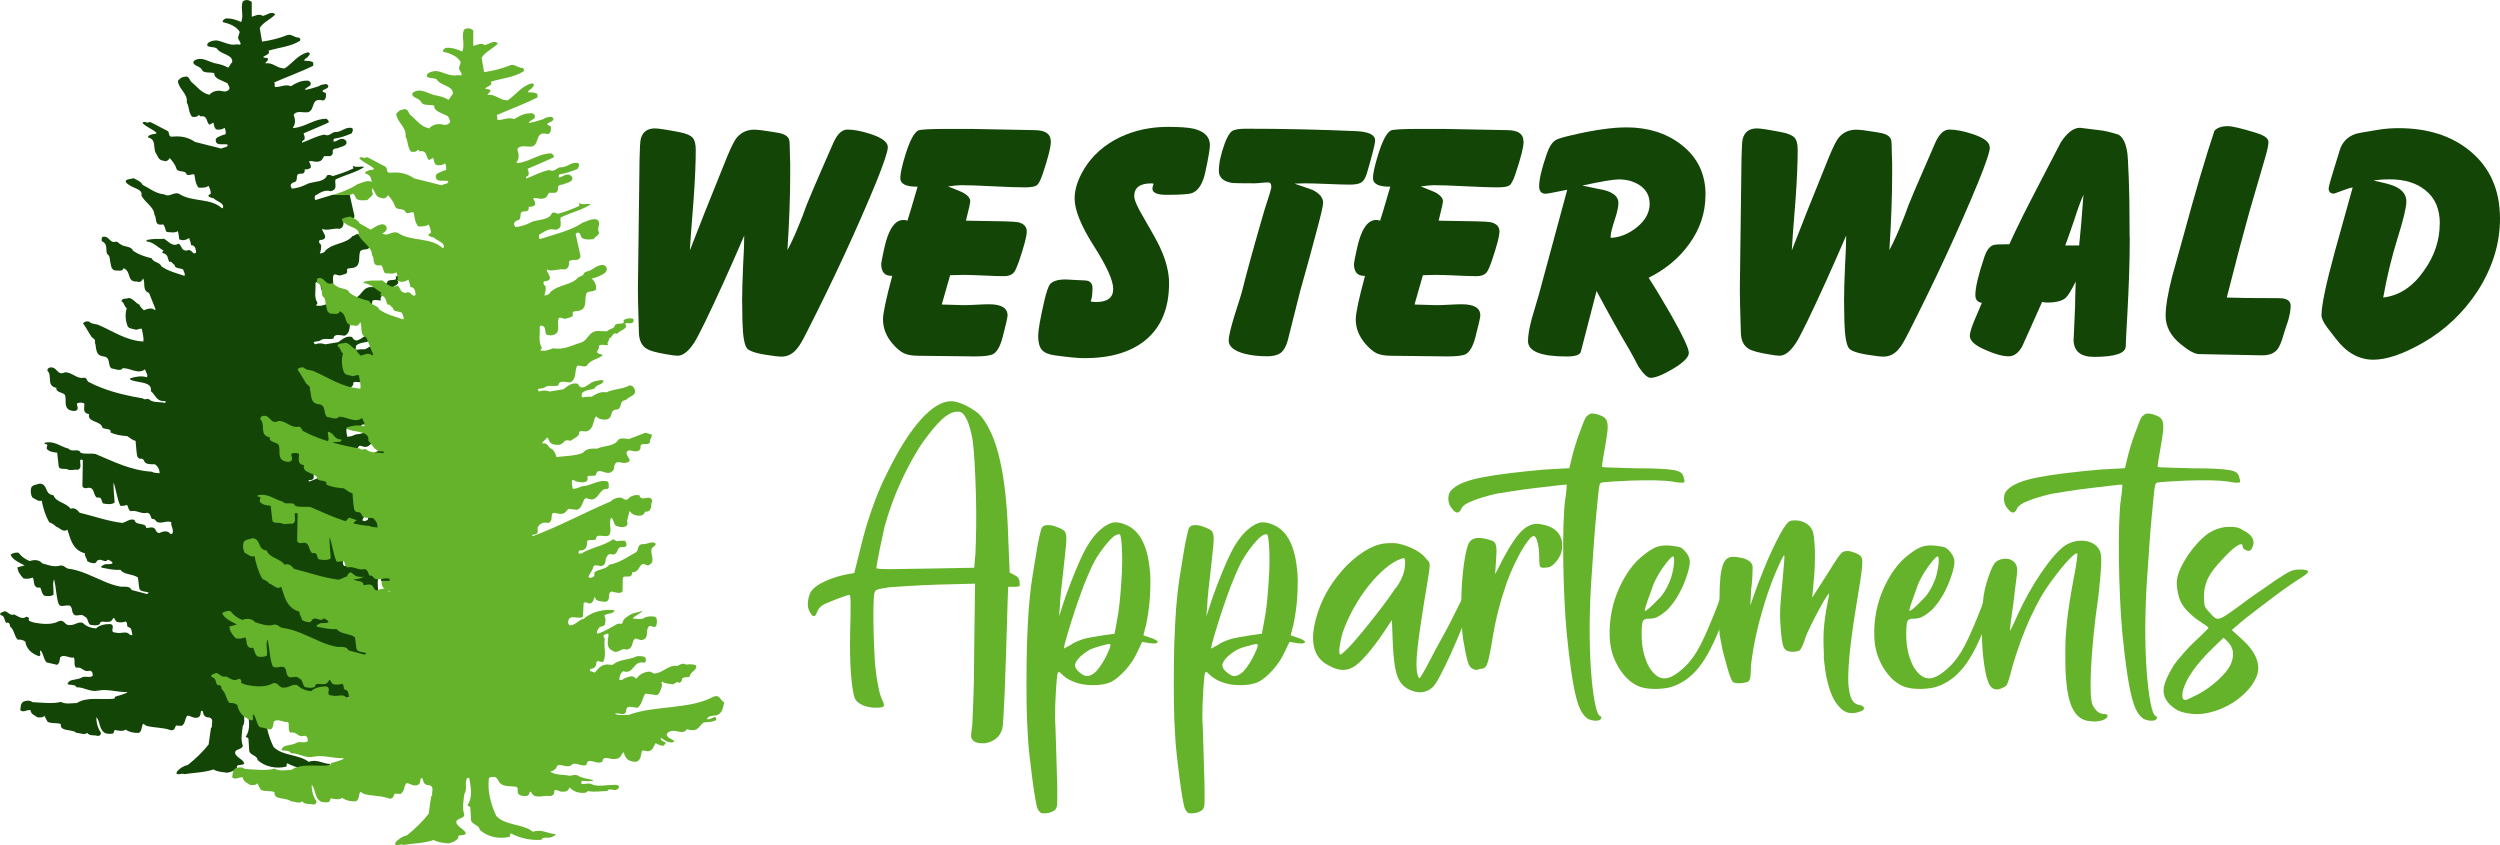 <?xml version="1.0" encoding="UTF-8"?><svg id="a" xmlns="http://www.w3.org/2000/svg" viewBox="0 0 388.79 131.41"><defs><style>.d{fill:#124506;}.e{fill:#64b32b;}</style></defs><path class="d" d="M74.99,98.53c-3.6,1.92-8.71,1.24-12.64,2.68-.69-.05-1.57.15-2.06-.18.46-.15.85.1,1.31.05.46-.1.29-.48.43-.73.16-.61,1.11-.2,1.64-.18.75-.56.69-1.44,1.18-2.1l1.77.23c.49-.38.56-.96.75-1.47-.07-.2-.23-.3-.03-.53.42.3,1.08.33,1.7.41.2-.2.52-.46.88-.23.2-.05.29-.23.36-.38-.03-.61.72-.33,1.18-.53-.07-.68,1.31-1.01.88-1.69-.43-.15-.98-.15-1.44-.08-.46-.3-.88,0-1.28.18-1.47-.15-2.16,1.11-3.54,1.14-.26-.15-.49-.33-.82-.28-.79.08-1.44.53-1.77,1.04l-.36-.25c-.39-.23-.82,0-1.18.13-.39.03-.62.53-1.02.28.03-.4.13-.96.59-1.24,1.64.53,1.44-1.62,3.08-1.26.36-.08.29-.38.29-.61-.2-.43-.82-.35-1.31-.35-1.11.58-2.62.4-3.6,1.26-.33.08-.72-.13-1.11,0-.72.08-1.21.71-1.54,1.14-.29,0-.49-.15-.75-.23.03-.1-.07-.25.13-.3.62-.05.85-.51.82-.96.16-.46.69.1,1.05-.1.46-.91.09-2.07.17-3.03h0c0-.08.01-.15.03-.23.07-.28-.46-.53,0-.73.2,0,.39-.28.59-.05-.03.3-.1.65-.13,1.01h3.79c.06-.14.14-.27.27-.38.42-.02.65.3,1.11.2,1.02-.3.43-1.26.85-1.82.26-.66.85.28,1.21-.28.07-.46.23-.93-.16-1.31-.59-.13-1.41-.08-1.9.3-.49.05-.98.03-1.47-.08.39-.43,1.24-.71,1.47-1.14-.52.28-1.21.28-1.77.58-.52.3-1.18.68-1.18,1.19-.07.3-.49.13-.75.18-.98.53-1.9,1.14-3.01,1.47-.23-.35.13-.71.36-1.01.26-.02.52-.13.72-.28.13-.4.2-.99-.07-1.36.36-.46,1.38-.18,1.54-.81-1.73-.23-3.44.25-4.62,1.26-.82.15-1.15.96-2.06.96-.23-.15-.3-.43-.23-.63.23-1.11,1.54-.15,2.19-.63l.1-1.97c.26-.48.82.33,1.25-.13.23-.25.33-.61.36-.86l.3.48c.39.2.85.25,1.34.28.88-.18.26-1.09.79-1.49.13,0,.29-.05.39.05.43.05,1.05.3,1.38-.1l.03-1.92c.07-.38.62-.23.95-.25.42-.05.42-.4.49-.66.88.05.92-.76,1.41-1.14.43-.23.59.28,1.05.1,1.11-.53.1-1.64.42-2.45.16-.28.59-.35.59-.68-.49-.53-1.24.13-1.96.05-.82.05-.52.81-.92,1.16-1.31.71-2.49,1.59-4.03,1.87-.52.71-1.51.61-2.16,1.09-.2.23.13.61-.3.73-.16.13-.56.18-.65-.05.16-.46.59-.86.69-1.37.13-.61.82-.15,1.31-.23.56-.15.52-.66.59-1.04.13-.35.39-.94,1.05-.63.82-.1.52-.78,1.08-1.09.36-.03.78.05.95-.23,0-.23,0-.56-.26-.73-.39-.02-.79,0-1.18.08-.26-.05-.26-.28-.59-.25-1.41.96-3.24,1.19-4.72,2.07h-.33c-.16-.13,0-.3.03-.46,1.08.08,1.21-.71,1.18-1.36.33-.38.92,0,1.31-.3.03-1.01,1.41-.13,2-.61.46-.81-.16-1.77.29-2.58.39.33.33.83.66,1.19.36.13.79.3,1.24.18.56-.05.59-.56.46-.86.13-.51.23-1.04.36-1.47.26.35.72.68,1.31.68.52.05.92-.2.98-.58,1.24.02.79-1.04,1.08-1.59-.2-1.11-1.67.25-1.9-.83-.65-.1-1.31.08-1.7.56-.46.33-.75-.23-1.18-.23-.59.05-1.02.18-1.41.58-3.9,1.64-7.6,3.64-11.56,5.11-.03-.05-.16-.08-.13-.15.13-.03.2-.13.36-.08.69-.1.39-.68.46-1.06.23-.48.82-.86,1.54-.63.65-.2.49-.83.59-1.31.26-.41.79,0,1.18-.05.65.13.98-.4,1.24-.73l1.31.15c.85-.35.72-1.16,1.21-1.69h.3c1.47.66,1.6-.88,2.49-1.32.23-.1.56,0,.72-.23-.07-.38.13-.66-.2-.96-1.41-.3-2.42.68-3.83.73-.43.18-.89.4-1.34.35-.03-.35-.23-.89-.07-1.26.23-.05.39.05.52.18.49.08,1.08.28,1.6,0,.13-.2.26-.45.1-.68.33-.3.98.03,1.31-.28.23-1.37,1.51.23,2.36-.48.46-.25.23-.73.46-1.06.26-.66.98-.13,1.54-.23,1.57-.23-.26-1.06.29-1.72.46-.33.92.15,1.47,0,.42-.08.56-.43.49-.73.16-.66,1.08-.02,1.41-.56-.06-.28.1-.52.21-.76h-2.66l-.73.28c-.46-.13-1.18-.2-1.54.08-.52,1.01-2.13.83-3.14,1.31-.75-.02-1.67-.02-2.1.61-1.24.51-2.62.46-3.96.63-.1-.43-.29-.83-.65-1.19-.65-.12-.56-1.04-1.47-.81-.03-.3.62-.61.72-.91h4.29c.24-.16.43-.34.49-.56-.1-.63.69-.25,1.18-.35,1.08-.43.82-1.52,1.34-2.22.36.46,1.05.56,1.64.48.85-.28.42-1.14,1.15-1.44,1.34.05.46-1.34,1.64-1.42.46-.56,1.7-.66,1.31-1.59-.07-.25-.33-.63-.78-.56-1.02.58-2.36.48-3.41,1.01-.79-.18-1.57.23-2.19.63-.39,0-.95,0-1.34.1-.36-.15-.03-.35-.13-.61.43-.51,1.31-.51,1.9-.68.16-.63,1.18-.51,1.34-1.14-.26-.25-.75-.05-1.05,0-1.01,0-2.09,1.85-2.78.43-.92-.25-1.54.38-2.16.81l-2.03.33c-.49-.2-1.08-.2-1.57,0-.69-.63.65-.3.88-.66.59-.35,1.41-.03,2-.25.03-.83,1.11-.46,1.7-.43,1.08-.46.62-1.67,1.08-2.45.49-.15,1.02.3,1.47-.05.39-.83,1.64-.89,2.36-1.54l-.79-.28c-.16-.28.07-.53.2-.76-.2-.73.88-.4,1.41-.4-.39-.38.23-.68.1-1.01.59-.15.42-.96,1.24-.68.33-.51,1.21-.61,1.31-1.14-.59-.89.82-.05,1.05-.63.1-.15.1-.4-.1-.46-.49-.13-.98,0-1.38.23.36.83-.98.25-1.28.76-.07.53-.85.51-1.18.89l-1.47-.05c-1.24.13-1.28,1.21-2.26,1.67-1.38.38-2.62,1.16-4.29.89-.56.23-1.28.48-1.9.3.03-.15.29-.25.2-.45-.56-.83-.2-2.02-.29-2.96-.03-.1.13-.25.29-.23.62.13.46.66.59,1.01-.03.43.56.43.98.4,1.47-.33.62-1.64.95-2.45.16-.38.69.13,1.11,0,.43-.18,1.11-.15,1.01-.68-.16-.51.43-.38.82-.46,1.44-.25.88-1.64,1.18-2.5.2-.58,1.11-.18,1.47-.68.07-.66-.2-1.24-.75-1.69-.26-.13-.72.08-.85-.18-.16-.56-.69.05-1.05.1-.98,1.21-3.04,1.06-4.19,2.23-.1.28-.56.48-.88.45.16-.4.23-.83.2-1.29-.1-.2-.42-.33-.29-.63-.03-.18.23-.2.39-.18,1.18-.3.03-1.21.07-1.72.82.38,1.74-.18,2.72,0,.59-.2.62-.73.59-1.19.26-.28.75-.23,1.18-.23.33-.08.56-.33.52-.61l-.72-3.21s.03-.05.06-.05h-2.75c-.88.28-1.77.53-2.64.81-.2-.18-.13-.48-.07-.68.08-.04.15-.08.23-.13.64-.37,1.29-.83,2.19-.56,1.18-.3.59-1.06.75-1.82,1.44-.71,3.21-1.09,4.48-1.95-.56-.18-1.18.15-1.67-.15-.26.1.07.23-.03.38-1.01.48-2.1.86-3.21,1.19-.23-.13-.59-.3-.88-.1-.43,1.04-1.93.91-2.95,1.26-.75.4-1.64.73-2.52.78-.26-.38-.29-.71.23-.96,1.08-.18-.03-1.42,1.24-1.36.49.05.59-.43.52-.68.39.08.69-.07.95-.23.07-.33-.1-.68-.29-.99.46-.2.98.18,1.54,0,.52-.08.62-.53.82-.83h.95c.39-.15.46-.48.39-.81.03-.3.39-.4.72-.4.52-.28,1.61-.33,1.41-1.06-.13-.25-.39-.48-.82-.4-.43.05-.75.46-1.18.4.03-.15-.07-.35.13-.45.98-.13,1.83-.46,2.68-.81.13-.25.33-.58.07-.83-1.05-.28-1.6.68-2.65.61-.56.08-.95.78-1.64.4-1.28.23-2.39.88-3.47,1.26-.07-.2.07-.33.29-.41.23-.3.03-.73-.07-1.04,1.28-.56,2.62-1.09,3.9-1.69.07-.25-.13-.43-.36-.58-1.9,0-3.21,1.27-5.08,1.44l-.13-.08c.49-.58.36-1.34.13-1.97.43-.73,1.44-.3,2.23-.4,1.21-.38.33-2.38,2.36-1.82.52-.23.43-.71.43-1.14-1.44-.56.49-.51.36-1.14,0-.13-.2-.28-.36-.28-.43.05-.82.08-1.11.33-.72.2-1.44.51-2.19.56.13-.3.56-.43.82-.66.26-.25.07-.68-.29-.76-1.08-.08-1.9.38-2.68.86-.79-.35-1.54.1-2.33.13-.43-.03,0-.51-.29-.71,2.03-.89,4.13-1.64,6.09-2.6v-.51c-.39-.3-.92-.23-1.41-.28,0-.2.23-.35.46-.48.2-.25.75-.68.13-.83-1.61.4-2.39,1.72-3.6,2.5-1.18.08-1.9-1.01-3.01-.76,0-.13.1-.25.23-.33.1-.13.36-.43,0-.51-1.64-.2.85-.4.23-1.14,1.64-.51,3.47-.63,4.91-1.54.1-.18.07-.38-.2-.51-.72.05-1.18-.73-2-.3-1.15.46-2.46.76-3.7.93l-.36-2.12c.56-.91,1.7-1.34,2.42-2.1-.59-.61-1.31.13-1.96.23-.52-.43-1.24.02-1.7.13V.32c-.36-.35-1.02-.45-1.41-.07-.36,1.09.2,2.12-.23,3.18-.72-.33-1.51-.61-2.42-.56-.26.13-.49.3-.46.56,1.05.25,2.16.66,2.65,1.54l-.26.86c0,.4.52.76.36,1.09-.16,0-.36.03-.52-.03-1.18.28-2.13-.48-3.24-.61-.43.03-.98.1-1.31.46-.46.78,1.05.41,1.44.83.56.94,2.52.86,2.36,2.12-.33.25-.36.63-.65.83-.49-.3-1.05-.48-1.67-.61-1.21-.13-2.39-1.29-3.63-.45-.46.76,1.02.76,1.24,1.41.29.58,1.31.3,1.93.51-.1.91,1.38,1.14,2.06,1.59.13.33.52.78.13,1.04-.49.46-1.05.03-1.67.1-.49.05-.98.25-1.28.63-1.24-.28-1.86-1.19-2.65-1.87-.52-.28-.39-1.21-1.31-.91-.46.05-.72.35-.95.63.1,1.24,1.6,2,1.38,3.34.42.68.26,1.57.82,2.22.39.1.85.03,1.05-.28.1.08.2.15.23.23,1.24-.2.88.93,1.44,1.29l.59-.33c.16.35.07.81.52,1.09.46.02.85.02,1.24-.28.13.28.2.56.16.89.03.2-.26.15-.42.23-.43.2-1.28.38-1.11.93.1.81,1.21.38,1.83.56.13.48-.65.38-.95.63l-4.12-1.04c-.92-.66-2.1-.96-3.34-.83-1.05.15-.43-.71-1.02-.93l-2.59-1.34c-.23,0-.52.23-.72,0-.2.02-.49-.05-.46.2.62.61,1.54.91,2.16,1.49-.1.23-.46.15-.69.23-.26.08-.79.23-.59.51,1.24.28.75,1.54,1.11,2.33.36.43.39,1.21,1.24,1.26.49.23.82-.15.98-.41.43.51.85,1.01,1.01,1.59.23.76,1.41.18,1.61.96.39.28.85-.18,1.21.03.13.71.16,1.44.65,2.02.43.03,1.15.05,1.54-.28.2.35.33.73.36,1.14.02.12-.11.17-.22.23-.1.05-.19.11-.14.23.16.23.56.25.82.35.49.51,1.74.73,1.41,1.52h-.16c-1.67-1.57-4.52-.96-6.42-2.1h0c-.53-.39-1.01-.15-1.48,0h0c-.31.12-.63.19-.96,0h0s-.07-.02-.11-.05c-1.31-.1-2.26-.94-3.34-1.47-.23-.51-.88-.76-1.41-1.04-.39.13-.88.1-1.18.35-.16.28.2.51.46.68.62.53,2.08.67,1.96,1.52h0s-.02.08-.03.13c.49,1.06,2,1.79,2.03,3.01.46.51-.13,1.8,1.34,1.49.39.35.26.83.59,1.19.62.03,1.21.18,1.7-.13.16.38.16.83.23,1.26.56.28,1.08.1,1.54-.18.13.35.26.71.3,1.09.72.02.72.71.79,1.14-.56.56-.62-.71-1.47-.28-.92-.02-.72-.76-1.24-1.09-1.02.58-1.6-.4-2.29-.76-.56.08-1.38-.03-2.03.08-.23.1-.75-.03-.69.33,1.08.08,1.83.99,2.65,1.42-.13.1-.26.3-.13.4.88.15.75.88,1.02,1.36.39-.15.49.33.82.46,0,.63.92.48,1.34.73.07.33.39.68.2.99-1.24-.43-2.55-.73-3.6-1.49-.2-.66-1.28-.58-1.47-1.24-1.01-.23-2.09-.58-2.95-1.21-.23-.71-1.34-.51-1.9-.96-.33-.13-.43-.51-.82-.4-.88.25-.95-.96-1.93-.78-.33.15-.13.45-.2.68,1.05.46.56,1.29.85,2,.43.25.39.71.46,1.09.16.53.07,1.29.75,1.47.43-.03,1.24.23,1.31-.35,1.34.46.43,2.17,2.13,2.07.52.25.82-.2.95-.48.39.71-.2,1.84.92,2.27l1.02,2.53-.13.1c-.07.03-.1-.05-.16-.1-.46-.28-1.08-.03-1.54.15-.26-.28-.62-.53-.66-.86-.65-.25-.92-.91-1.64-1.06-.39.18-1.18,0-1.18.51.49.3.39.81.82,1.09-.29.89-.2,1.95.13,2.78.2.45.88.4,1.34.58.29-.05.62-.28.88-.13.1.66.33,1.32.23,1.95-2.75-.15-4.78-1.67-7.11-2.63-.46-.13-.98-.1-1.31-.46-.36-.13-.82.03-.95.28.46.61.75,1.24,1.18,1.87.1.38.88.56.65,1.04.29.81-.03,2.12,1.41,2.22,1.11.2.52,1.34,1.18,1.87.56.05,1.38.51,1.77-.05,1.18,0,2.42,1.01,3.44.18.1.43.52.83.29,1.24-.85-.28-1.87-.08-2.62.18v.15c.89.55,2.92.29,3.22,1.32h0c.04.14.05.31.02.51.75.58.82,1.64,2.19,1.54.16.05.16.23,0,.28-.82-.2-1.87.03-2.49-.56-.29-.18-.69.18-.92-.13-2.23-.37-4.39-.86-6.41-1.64h0c-.73-.27-1.44-.59-2.13-.96-.2-.2-.16-.53-.56-.63-1.24.28-1.87-.86-3.04-.83-1.24.61-1.18-.91-2.29-.76-.33.05-.49.3-.43.53.82.73-.26,2.32,1.4,2.65-.16.7.92.65,1.31,1.08.29.73-.2,1.82.65,2.33.33.15.88.3,1.21.05.3-.3,0-.68,0-1.01.36-.23.75-.18,1.15-.05.1.66-.39,1.47.75,1.69-.33,1.31,1.93,1.01,2.06,2.1.36.3,1.54.08,1.24.71.72.4,1.7.53,2.65.61.43.28.75.61,1.28.73.1.78.1,1.62.26,2.4.07.15.29.48.62.35.29.05.46.28.49.46.26.48,1.02.43,1.64.43.49.33.75.91.72,1.39-.39-.05-.85,0-1.18-.23-3.31-.2-5.99-1.59-8.78-2.76-.75-.15-1.67.08-2.32-.2-.29-.76-1.38,0-1.87-.63-1.24-.28-2.19-1.29-3.73-.91v.18c.82.02.16.48.36.78.36.45,1.02.51,1.6.58l.23,2.1c.06.56.85.35,1.31.46.49.3,1.08,0,1.7.1.66-.28.23-1.04.36-1.54.1-.08.3-.05.39.08l-.07,4.02c.1.2.29.33.59.3,1.41-.4,1.01,1.06,1.67,1.47.92-.18.59.61.98.91.65.13,1.38.18,1.77-.15-.03-.99-.23-2.1-.16-3.13.43,1.19.52,2.53,1.05,3.64.3.03.72-.02,1.02-.13.29.25.13.71.59.96,1.02-.2,1.61.51,2.59.25.56.15.46.66.72.96.39-.05.59.23.75.46.79.35,1.54-.28,2.26.05-.13.58.46,1.19.16,1.77-.2.15-.46-.02-.52-.18-.49-.33-1.08-.1-1.54.1-.59-.1-.39-.61-.88-.83-.36-.13-.75.03-1.11.05-.07-.96-1.67-.3-1.83-1.26-.72-.28-1.28.35-1.93.46-2.36-.3-4.42-1.06-6.61-1.59-.29-.35-.75-.89-1.41-.61-.65-.96-2.29-.99-2.65-2.1-1.47-.15-.79-1.69-2.13-1.82-.49.18-1.18.18-1.34.66-.13.48-.07,1.04.16,1.49.46.2.85.68,1.47.51.23,1.16.56,2.3,1.18,3.36.39.15.85.4,1.05.68.59.15,1.11.99,1.77.46.46,1.36.75,3.16,2.72,3.69-.07.46.33.78.36,1.21.33.2.69.33,1.11.33.36-.03.29-.33.52-.45.56-.35,1.21.5,1.54-.1.33.08.66.25.79.51-.33.38-1.08,0-1.44.33-.16.1-.56.2-.23.4.95.18,1.87.41,2.88.33.56.81,1.93.61,2.72,1.21l.07.56h0l.13,1.09c.13.58.95.48,1.47.68-.03.1-.16.15-.26.23l-2.39-.63c-.29-.61-.95-.51-1.67-.51-.96-.17-1.84-.48-2.7-.86h0c-1.81-.75-3.51-1.71-5.62-1.97-.39-.2-.56-.51-1.11-.46-.95.3-1.96-.1-2.82-.35-.39-.53-1.21-.61-1.9-.35-.75-.25-1.34-.73-1.77-1.29-.46-.1-.88.08-1.24.28.29.83,1.38,1.26,2.19,1.69-.36.1-.75.2-1.11.3,0,.63.46,1.24.95,1.74.46.08,1.01.02,1.41-.15.11.17.15.36.17.56h0c.05.37.06.76.51.99.16,0,.36.05.49-.02.23.43.2.99.69,1.31.46.08,1.08.08,1.38-.18.06-.69-.14-1.45,0-2.1h0c.02-.1.04-.19.08-.28.02.09.05.17.07.28h0c.26,1.09.26,2.36.62,3.46.26.78,1.08.15,1.77.35.52.4.16,1.11.79,1.49.43.13,1.15-.25,1.41.15.72.23.46.93.95,1.32.43.1,1.15.2,1.51-.1.03-.63.79-.25,1.31-.35.49.03.66-.38.82-.63.26.13.23.46.52.63.43.15.98.1,1.38-.05.29.23.16.56.29.83.79.15.56.78.75,1.21-.1.23-.23-.03-.39.05-.52-.73-1.38-.13-2.13-.35-1.28-.05.03-.99-.88-1.34-.82-.03-1.8.18-2.26.68-.79-.05-1.54-.33-2.06-.86-.72-.25-1.18.33-1.87.33-.98.2-.88-.88-1.83-.61-1.08.63-2.65.46-3.9.23-.29-.15-1.05-.18-.75-.68-.07-.13-.26-.2-.43-.23-.65.51-1.31-.1-1.87-.35-.66.23-.95-.4-1.47-.51-.29.18-.95.18-.65.61.72.13.49.83.88,1.21.49-.18.56.28.59.56.69.58.59,1.42,1.18,2.05.46-.05.85.05,1.18.3.16,1.06.88,1.84,2.13,2.27.49-.18-.03-.61.23-.91.52.56.43,1.31.95,1.87l1.64.38c.42-.3.39-.73.46-1.14.59-.61,1.47.18,2.13,0,.29.46-.1,1.16.36,1.59.95-.23,1.15.78,2.06.46.56.03.52.53.52.81-.46.33-1.05.03-1.57.18-.06.05-.12.09-.19.1h0c-.55.31-1.29.24-1.84.53-1.01.96.82.23,1.08.96,1.24-.02,2.16.81,3.41.51,1.51-.28,2.88.28,4.42.23l.07.1c-.59.25-1.24.45-1.9.63l-.1.3c-2.03.23-4.26-.35-5.83.68-.89.02-1.77.23-2.49-.18-1.28.35-2.98.1-4.42.05l-.29-.18c-.39-.1-.85-.05-1.18.13-.43.38-.33.78-.43,1.29.49.48,1.11-.18,1.61.02,0,.58.65.81,1.11,1.11.29-.02.89.08,1.01-.28l.52.96c.59.33,1.44.1,2.06.35-.2,1.24,1.77.73,2.42,1.37.56,0,1.21.4,1.7,0,.33.53,1.02.3,1.54.46.39.08.59-.2.59-.46-.52-.73-.75-1.62-.72-2.45.65.76.36,1.92,1.38,2.5.39.13.78.13,1.21.05.23-.15.03-.66.49-.51.42.1,1.11.2,1.47-.1.56.4,1.34.56,2.06.51.56-.33.33-.96.66-1.42l.52.33c1.18.33,2.62.23,3.77.68.65.08.62-.43.82-.73l.88.05c.66-.43.43-1.11.89-1.59.59.03.92.48,1.6.3.52-.18.42-.66.52-1.04.13,0,.23,0,.29.1.07.48.23.96,1.02.93.75.25.26,1.04.39,1.47l-.16.18-.36,2.55c-.88,1.11-1.96,2.17-3.24,3.19-.72.15-1.28.55-1.7,1.04-.29.78.75.13,1.18.38,1.51-.23,3.14-.25,4.52-.73.62.38,1.38.41,2.13.51.62-.08,1.28-.4,1.54-.83-.26-.56.95-.2,1.11-.63-.2-.63-1.21-.91-1.41-1.54-.16-.76,1.18-.53,1.18-1.24-.36-.96-.1-2.05,0-3.03.52-.68-.07-1.64.46-2.38.13,0,.23.03.29.1.2,1.29.52,2.81-.29,3.94.1.13.33.15.42.28l.13,2c.2.61,1.28.68,1.28,1.34,1.11,1.04,2.88,1.44,4.49,1.04.13-.13-.07-.38.16-.51,1.31.71,2.95,1.06,4.55.96.13-.51.92-.23,1.34-.35.29-.1.72-.25.79-.51-1.24-.03-2.06-.81-3.37-.33-1.57-1.21-4.09-.89-5.47-2.33-.82-1.7-1.34-3.62-1.11-5.54.07-.28.52-.23.88-.23.39.13.43.45.62.68.36.71,1.44.68,2.33.73.79.03.29.71.52,1.04.26.33.72.4,1.24.35.49-.03.29-.48.59-.63l.16.15c.43.99,1.73.38,2.65.48.62.05.75-.38.72-.76.23-.38.78.23,1.28.13.56.08.92-.25,1.02-.63.39.46.98.76,1.64.81.33,0,.85.1,1.08-.25.92.2,1.9,0,2.88,0,.23-.46.85-.1,1.28-.15.26-.13.52-.23.49-.51-.13-.33-.69-.28-1.02-.23-.98-.03-2,.28-2.95-.07-.49-.33-1.18.02-1.64-.1.03-.15-.1-.35.1-.45.62.05,1.24.15,1.73-.08-.79-.23-1.7-.25-2.36-.68-.36-.2-.79-.05-1.15.03-.98-.2-2.29-.08-2.98-.63.43-.05.66-.28.92-.51.13-1.04,1.51.1,2.19-.4.59-.63,1.47.25,2.29-.05.13-1.32,1.51.05,2.36-.48.16-1.11,1.24-.18,2.06-.43.72-.05.82-.79,1.11-.99.13.38.26.73.56,1.04.36.3.92.43,1.41.38.69-.33.59-.99.75-1.52.2-.38.75.15,1.18-.08.59-.25.59-.81.88-1.14.33.1.59.38,1.02.35.46.13.2-.38.59-.33-.03-.04-.05-.07-.08-.08h0c-.04-.05-.08-.07-.15-.1-.33-.1-.72-.38-.59-.63l.88.55c.33.05.95.3,1.11-.1l-.79-.46c-.39-.28-.49-.61,0-.86.88-.51,1.67.33,2.49-.15.03-.46.59-.08.88-.13.98.15,1.21-.76,1.83-1.14.65-.05,1.31-.02,1.83-.35.03-1.01-.85.15-1.38-.15.2-.51.88-.46,1.41-.53,1.05-.35.95-1.29,1.18-1.92-.62-.23-.59-1.14-1.51-.86Z"/><path class="e" d="M110.95,108.35c-3.76,2.03-9.09,1.31-13.19,2.83-.72-.05-1.64.16-2.15-.19.48-.16.89.11,1.37.05.48-.11.31-.51.44-.77.17-.64,1.16-.21,1.71-.19.79-.59.72-1.52,1.23-2.21l1.84.24c.51-.4.58-1.01.79-1.55-.07-.21-.24-.32-.03-.56.45.32,1.13.35,1.78.43.2-.21.55-.48.92-.24.21-.05.31-.24.38-.4-.03-.64.75-.35,1.23-.56-.07-.72,1.37-1.07.92-1.79-.45-.16-1.03-.16-1.5-.08-.48-.32-.92,0-1.33.19-1.54-.16-2.26,1.17-3.69,1.2-.27-.16-.51-.35-.85-.29-.82.08-1.5.56-1.84,1.09l-.38-.27c-.41-.24-.85,0-1.23.13-.41.03-.65.56-1.06.29.03-.43.14-1.01.61-1.31,1.71.56,1.5-1.71,3.21-1.33.38-.08.31-.4.31-.64-.21-.45-.85-.37-1.37-.37-1.16.61-2.73.43-3.76,1.33-.34.08-.75-.13-1.16,0-.75.08-1.26.75-1.61,1.2-.31,0-.51-.16-.79-.24.03-.11-.07-.27.14-.32.65-.05.89-.53.85-1.01.17-.48.72.11,1.09-.11.48-.96.1-2.18.18-3.2h0c0-.09.02-.16.03-.24.07-.29-.48-.56,0-.77.2,0,.41-.29.61-.05-.03.31-.1.69-.13,1.07h0c-.05.6.05,1.2.75,1.49.85.61,1.3-.56,2.19-.16.88-.19.8-.82,1.02-1.33h0c.06-.15.14-.28.28-.4.44-.03.68.32,1.16.21,1.06-.32.45-1.33.89-1.92.27-.69.89.29,1.26-.29.07-.48.24-.99-.17-1.39-.61-.13-1.47-.08-1.98.32-.51.05-1.03.03-1.54-.08.41-.45,1.3-.75,1.54-1.2-.55.29-1.26.29-1.85.61-.55.32-1.23.72-1.23,1.25-.07.32-.51.13-.79.19-1.03.56-1.98,1.2-3.14,1.55-.24-.37.14-.75.38-1.07.27-.03.55-.13.75-.29.14-.43.2-1.04-.07-1.44.38-.48,1.43-.19,1.61-.85-1.81-.24-3.59.27-4.82,1.33-.85.16-1.2,1.01-2.15,1.01-.24-.16-.31-.45-.24-.67.24-1.17,1.61-.16,2.29-.67l.1-2.08c.27-.51.85.35,1.3-.13.24-.27.34-.64.38-.91l.31.51c.41.21.89.27,1.4.29.92-.19.27-1.15.82-1.57.14,0,.31-.05.41.05.44.05,1.09.32,1.44-.11l.03-2.03c.07-.4.65-.24.99-.27.45-.05.45-.43.51-.69.92.05.96-.8,1.47-1.2.44-.24.61.29,1.09.11,1.16-.56.1-1.73.45-2.59.17-.29.61-.37.61-.72-.51-.56-1.3.13-2.05.05-.85.05-.55.85-.96,1.23-1.37.75-2.6,1.68-4.2,1.97-.55.75-1.57.64-2.26,1.15-.21.24.14.64-.31.77-.17.13-.58.19-.68-.05.17-.48.61-.91.72-1.44.14-.64.85-.16,1.37-.24.58-.16.55-.69.61-1.09.14-.37.41-.99,1.09-.67.85-.11.55-.83,1.13-1.15.38-.03.82.05.99-.24,0-.24,0-.59-.27-.77-.41-.03-.82,0-1.23.08-.27-.05-.27-.29-.62-.27-1.47,1.01-3.38,1.25-4.92,2.19h-.34c-.17-.13,0-.32.03-.48,1.13.08,1.26-.75,1.23-1.44.34-.4.96,0,1.37-.32.03-1.07,1.47-.13,2.08-.64.48-.85-.17-1.87.31-2.72.41.35.34.88.68,1.25.38.13.82.32,1.3.19.58-.05.61-.59.48-.91.14-.53.24-1.09.38-1.55.27.37.75.72,1.37.72.55.05.96-.21,1.02-.61,1.3.03.82-1.09,1.13-1.68-.2-1.17-1.74.27-1.98-.88-.68-.11-1.37.08-1.78.59-.48.35-.79-.24-1.23-.24-.62.05-1.06.19-1.47.61-4.07,1.73-7.93,3.84-12.06,5.39-.03-.05-.17-.08-.14-.16.14-.03.21-.13.38-.08.72-.11.41-.72.48-1.12.24-.51.85-.91,1.61-.67.68-.21.51-.88.61-1.39.27-.43.82,0,1.23-.05.68.13,1.03-.43,1.3-.77l1.37.16c.89-.37.75-1.23,1.27-1.79h.31c1.54.69,1.67-.93,2.6-1.39.24-.11.58,0,.75-.24-.07-.4.14-.69-.21-1.01-1.47-.32-2.53.72-4,.77-.44.19-.92.43-1.4.37-.03-.37-.24-.93-.07-1.33.24-.05.41.05.55.19.51.08,1.13.29,1.68,0,.14-.21.27-.48.1-.72.34-.32,1.03.03,1.37-.29.24-1.44,1.57.24,2.46-.51.48-.27.24-.77.48-1.12.27-.69,1.03-.13,1.61-.24,1.64-.24-.27-1.12.31-1.81.48-.35.96.16,1.54,0,.44-.08.58-.45.51-.77.17-.69,1.13-.03,1.47-.59-.07-.29.11-.55.22-.8h0c.06-.14.11-.28.09-.43-.41-.03-.65-.32-1.13-.24l-1.73.67h0l-.76.29c-.48-.13-1.23-.21-1.61.08-.55,1.07-2.22.88-3.28,1.39-.79-.03-1.74-.03-2.19.64-1.3.53-2.73.48-4.14.67-.1-.45-.31-.88-.68-1.25-.68-.13-.58-1.09-1.54-.85-.03-.32.65-.64.75-.96h0c.27.19.27.45.41.67.24.45.89.53,1.5.48.79-.13.68-.99,1.71-.61.25-.17.58-.34.86-.53h0c.24-.17.45-.36.51-.59-.1-.67.72-.27,1.23-.37,1.13-.45.85-1.6,1.4-2.35.38.48,1.09.59,1.71.51.89-.29.44-1.2,1.2-1.52,1.4.05.48-1.41,1.71-1.49.48-.59,1.78-.69,1.37-1.68-.07-.27-.34-.67-.82-.59-1.06.61-2.46.51-3.55,1.07-.82-.19-1.64.24-2.29.67-.41,0-.99,0-1.4.11-.38-.16-.03-.37-.14-.64.45-.53,1.37-.53,1.98-.72.17-.67,1.23-.53,1.4-1.2-.27-.27-.79-.05-1.09,0-1.06,0-2.19,1.95-2.91.45-.96-.27-1.61.4-2.26.85l-2.12.35c-.51-.21-1.13-.21-1.64,0-.72-.67.68-.32.92-.69.62-.37,1.47-.03,2.09-.27.03-.88,1.16-.48,1.78-.45,1.13-.48.65-1.76,1.13-2.59.51-.16,1.06.32,1.54-.05.41-.88,1.71-.93,2.46-1.63l-.82-.29c-.17-.29.07-.56.21-.8-.21-.77.92-.43,1.47-.43-.41-.4.24-.72.1-1.07.62-.16.45-1.01,1.3-.72.34-.53,1.27-.64,1.37-1.2-.61-.93.85-.05,1.09-.67.1-.16.1-.43-.1-.48-.51-.13-1.02,0-1.43.24.38.88-1.02.27-1.33.8-.07.56-.89.53-1.23.93l-1.54-.05c-1.3.13-1.33,1.28-2.36,1.76-1.43.4-2.73,1.23-4.48.93-.58.24-1.33.51-1.98.32.03-.16.31-.27.21-.48-.58-.88-.21-2.13-.31-3.12-.03-.11.14-.27.31-.24.65.13.48.69.61,1.07-.03.45.58.45,1.02.43,1.54-.35.65-1.73.99-2.59.17-.4.72.13,1.16,0,.44-.19,1.16-.16,1.06-.72-.17-.53.44-.4.85-.48,1.5-.27.92-1.73,1.23-2.64.21-.61,1.16-.19,1.54-.72.06-.65-.18-1.23-.69-1.69.69-.09,1.28-.4,1.85-.71.38-.21.58-.56.48-.96-.48-.93-1.71-.11-2.32.29-.41.32-1.33.27-1.3.85,0,0,0,0,0,0-.24.04-.54.31-.78.34-1.02,1.28-3.18,1.12-4.37,2.35-.1.29-.58.51-.92.48.17-.43.24-.88.21-1.36-.1-.21-.45-.35-.31-.67-.03-.19.24-.21.41-.19,1.23-.32.03-1.28.07-1.81.85.4,1.81-.19,2.84,0,.62-.21.65-.77.62-1.25.27-.29.79-.24,1.23-.24.34-.08.58-.35.55-.64l-.75-3.39s.03-.06.06-.05h0c.08-.11.21-.17.32-.19.12.03.21.1.27.19h0c.09.1.13.25.17.37.2.67,1.26.53,1.95.48.2-.31.67-.53.83-.85h0c.03-.05.05-.12.06-.19-.51-.69.48-1.47-.38-2.03-.82-.16-1.47.29-2.15.48-1.2.8-2.55,1.31-3.94,1.73h0c-.92.3-1.85.56-2.76.85-.2-.19-.14-.51-.07-.72.08-.04.16-.09.24-.13h0c.67-.39,1.34-.87,2.29-.59,1.23-.32.61-1.12.78-1.92,1.5-.75,3.35-1.15,4.68-2.05-.58-.19-1.23.16-1.74-.16-.27.11.07.24-.03.4-1.06.51-2.19.91-3.35,1.25-.24-.13-.61-.32-.92-.11-.44,1.09-2.02.96-3.07,1.33-.79.43-1.71.77-2.63.83-.27-.4-.31-.75.24-1.01,1.13-.19-.03-1.49,1.3-1.44.51.05.62-.45.55-.72.41.08.72-.08.99-.24.07-.35-.1-.72-.31-1.04.48-.21,1.02.19,1.61,0,.55-.08.65-.56.85-.88h.99c.41-.16.48-.51.41-.85.03-.32.41-.43.75-.43.55-.29,1.67-.35,1.47-1.12-.14-.27-.41-.51-.85-.43-.44.05-.79.48-1.23.43.03-.16-.07-.37.14-.48,1.03-.13,1.91-.48,2.8-.85.14-.27.34-.61.07-.88-1.09-.29-1.67.72-2.77.64-.58.08-.99.83-1.71.43-1.33.24-2.49.93-3.62,1.33-.07-.21.07-.35.31-.43.24-.32.03-.77-.07-1.09,1.33-.59,2.73-1.15,4.07-1.79.07-.27-.14-.45-.38-.61-1.98,0-3.35,1.33-5.3,1.52l-.14-.08c.51-.61.38-1.41.14-2.08.44-.77,1.5-.32,2.32-.43,1.26-.4.34-2.51,2.46-1.92.55-.24.45-.75.45-1.2-1.5-.59.51-.53.38-1.2,0-.13-.21-.29-.38-.29-.45.05-.85.08-1.16.35-.75.21-1.5.53-2.29.59.14-.32.58-.45.85-.69.27-.27.07-.72-.31-.8-1.13-.08-1.98.4-2.8.91-.82-.37-1.61.11-2.43.13-.45-.03,0-.53-.31-.75,2.12-.93,4.31-1.73,6.36-2.75v-.53c-.41-.32-.96-.24-1.47-.29,0-.21.24-.37.48-.51.21-.27.79-.72.14-.88-1.68.43-2.5,1.81-3.76,2.64-1.23.08-1.98-1.07-3.14-.8,0-.13.1-.27.24-.35.1-.13.38-.45,0-.53-1.71-.21.89-.43.24-1.2,1.71-.53,3.62-.67,5.13-1.63.1-.19.07-.4-.21-.53-.75.05-1.23-.77-2.09-.32-1.2.48-2.56.8-3.86.99l-.38-2.24c.58-.96,1.78-1.41,2.53-2.21-.61-.64-1.37.13-2.05.24-.55-.45-1.3.03-1.78.13v-2.4c-.38-.37-1.06-.48-1.47-.08-.38,1.15.21,2.24-.24,3.36-.75-.35-1.57-.64-2.53-.59-.27.13-.51.32-.48.59,1.09.27,2.26.69,2.77,1.63l-.27.91c0,.43.55.8.38,1.15-.17,0-.38.03-.55-.03-1.23.29-2.22-.51-3.38-.64-.44.03-1.03.11-1.37.48-.48.83,1.09.43,1.5.88.58.99,2.63.91,2.46,2.24-.34.27-.38.67-.68.88-.51-.32-1.09-.51-1.74-.64-1.27-.13-2.49-1.36-3.79-.48-.48.8,1.06.8,1.3,1.49.31.61,1.37.32,2.02.53-.1.96,1.43,1.2,2.15,1.68.14.35.55.83.14,1.09-.51.48-1.09.03-1.74.11-.51.05-1.02.27-1.33.67-1.3-.29-1.95-1.25-2.77-1.97-.55-.29-.41-1.28-1.37-.96-.48.05-.75.37-.99.67.1,1.31,1.67,2.11,1.44,3.52.44.72.27,1.65.85,2.35.41.11.89.03,1.09-.29.1.08.2.16.24.24,1.3-.21.92.99,1.5,1.36l.62-.35c.17.37.07.85.55,1.15.48.03.89.03,1.3-.29.14.29.21.59.17.93.03.21-.27.16-.44.24-.44.21-1.33.4-1.16.99.1.85,1.26.4,1.91.59.14.51-.68.4-.99.67l-4.31-1.09c-.96-.69-2.19-1.01-3.49-.88-1.09.16-.45-.75-1.06-.99l-2.7-1.41c-.24,0-.55.24-.75,0-.21.03-.51-.05-.48.21.65.64,1.61.96,2.26,1.57-.1.24-.48.16-.72.24-.27.08-.82.24-.61.53.8.18.91.75.97,1.36-.05-.06-.1-.11-.18-.16-.79-.15-1.41.28-2.06.46-1.14.76-2.44,1.24-3.77,1.64h2.75c.08-.11.2-.16.3-.18.12.03.2.09.26.18h0c.09.1.13.23.16.35.2.63,1.21.51,1.87.46.19-.3.64-.51.8-.81h0c.03-.05.05-.11.06-.18-.23-.31-.15-.63-.07-.94.02.1.05.19.09.27.38.45.41,1.28,1.3,1.33.51.24.85-.16,1.03-.43.44.53.89,1.07,1.06,1.68.24.8,1.47.19,1.68,1.01.41.29.89-.19,1.26.03.14.75.17,1.52.68,2.13.44.03,1.2.05,1.61-.29.21.37.34.77.38,1.2.02.13-.12.18-.23.24h0c-.1.05-.19.11-.14.24.17.24.58.27.85.37.51.53,1.81.77,1.47,1.6h-.17c-1.74-1.65-4.72-1.01-6.7-2.21h0c-.55-.42-1.05-.15-1.55,0h0c-.33.13-.65.2-1,0h0s-.06-.02-.1-.04c.07-.04.14-.07.2-.11.36-.2.56-.53.46-.91-.46-.89-1.64-.1-2.23.28-.07.06-.17.1-.26.14-.57-.31-1.1-.67-1.68-.95-.24-.53-.92-.8-1.47-1.09-.41.13-.92.11-1.23.37-.17.29.21.53.48.72.65.56,2.16.71,2.05,1.6h0s-.02.08-.03.13c.51,1.12,2.09,1.89,2.12,3.17.48.53-.14,1.89,1.4,1.57.41.37.27.88.62,1.25.65.03,1.26.19,1.78-.13.17.4.17.88.24,1.33.58.29,1.13.11,1.61-.19.14.37.27.75.31,1.15.75.03.75.75.82,1.2-.58.59-.65-.75-1.54-.29-.96-.03-.75-.8-1.3-1.15-1.06.61-1.68-.43-2.39-.8-.58.08-1.44-.03-2.12.08-.24.11-.79-.03-.72.35,1.13.08,1.91,1.04,2.77,1.49-.14.11-.27.32-.14.43.92.16.79.93,1.06,1.44.41-.16.51.35.85.48,0,.67.96.51,1.4.77.07.35.41.72.21,1.04-1.3-.45-2.67-.77-3.76-1.57-.21-.69-1.33-.61-1.54-1.31-1.06-.24-2.19-.61-3.08-1.28-.24-.75-1.4-.53-1.98-1.01-.34-.13-.44-.53-.85-.43-.92.27-.99-1.01-2.02-.83-.34.16-.14.48-.21.72,1.09.48.58,1.36.89,2.11.44.27.41.75.48,1.15.17.56.07,1.36.79,1.55.44-.03,1.3.24,1.37-.37,1.4.48.45,2.29,2.22,2.19.55.27.85-.21.99-.51.41.75-.21,1.95.96,2.4l1.06,2.67-.14.11c-.07.03-.1-.05-.17-.11-.48-.29-1.13-.03-1.61.16-.27-.29-.65-.56-.68-.91-.68-.27-.96-.96-1.71-1.12-.41.19-1.23,0-1.23.53.51.32.41.85.85,1.15-.31.93-.21,2.05.14,2.93.21.48.92.43,1.4.61.31-.05.65-.29.92-.13.1.69.34,1.39.24,2.05-2.87-.16-4.99-1.76-7.42-2.77-.48-.13-1.03-.11-1.37-.48-.38-.13-.85.03-.99.29.48.64.79,1.31,1.23,1.97.1.4.92.59.68,1.09.31.85-.03,2.24,1.47,2.35,1.16.21.55,1.41,1.23,1.97.58.05,1.44.53,1.85-.05,1.23,0,2.53,1.07,3.59.19.1.45.55.88.31,1.31-.89-.29-1.95-.08-2.73.19v.16c.93.59,3.04.31,3.36,1.39.04.15.05.32.02.53.79.61.85,1.73,2.29,1.63.17.05.17.24,0,.29-.85-.21-1.95.03-2.6-.59-.31-.19-.72.19-.96-.13-1.47-.25-2.9-.55-4.29-.95.01,0,.02,0,.04-.01.49-.23,1.41.15,1.34-.48-1.18.1-1.11-1.09-2.13-1.19l.13,1.21c0,.11-.07.19-.14.25-.55-.17-1.1-.36-1.64-.57h0c-.77-.29-1.51-.63-2.23-1.01-.21-.21-.17-.56-.58-.67-1.3.29-1.95-.91-3.18-.88-1.3.64-1.23-.96-2.39-.8-.34.05-.51.32-.44.56.85.77-.27,2.45,1.47,2.8h0c-.17.75.96.69,1.37,1.15.31.77-.21,1.92.68,2.45.34.16.92.32,1.26.05.31-.32,0-.72,0-1.07.38-.24.79-.19,1.2-.05.1.69-.41,1.55.79,1.79-.34,1.39,2.02,1.07,2.15,2.21.38.32,1.61.08,1.3.75.75.43,1.78.56,2.77.64.44.29.79.64,1.33.77.1.83.1,1.71.27,2.53.07.16.31.51.65.37.31.05.48.29.51.48.27.51,1.06.45,1.71.45.51.35.79.96.75,1.47-.41-.05-.89,0-1.23-.24-.88-.05-1.71-.19-2.52-.38.14-.21.28-.43.56-.5-.43-.13-.82-.28-1.24-.4l-.52.55s-.04,0-.07-.01c-1.86-.59-3.59-1.42-5.36-2.17-.79-.16-1.74.08-2.43-.21-.31-.8-1.43,0-1.95-.67-1.3-.29-2.29-1.36-3.9-.96v.19c.85.03.17.51.38.83.38.48,1.06.53,1.67.61l.24,2.21c.07.59.89.37,1.37.48.51.32,1.13,0,1.78.11.68-.29.24-1.09.38-1.63.1-.08.31-.05.41.08l-.07,4.24c.1.21.31.35.61.32,1.47-.43,1.06,1.12,1.74,1.55.96-.19.61.64,1.02.96.68.13,1.43.19,1.85-.16-.03-1.04-.24-2.21-.17-3.31.44,1.25.55,2.67,1.09,3.84.31.03.75-.03,1.06-.13.31.27.14.75.61,1.01,1.06-.21,1.67.53,2.7.27.58.16.48.69.75,1.01.41-.05.61.24.78.48.82.37,1.61-.29,2.36.05-.02.09-.02.19-.01.28h-1.25c-.04.47.04.93.44,1.24-.4-.05-.81.11-1.16.27-.62-.11-.41-.64-.92-.88-.38-.13-.79.03-1.16.05-.05-.79-1.07-.55-1.6-.88.64-.07,1.28-.13,1.62-.48-.36.18-.85.03-1.21-.05l-.79-.58c-.4.07-.52.33-.58.62-.47.11-.89.44-1.36.52-2.46-.32-4.61-1.12-6.9-1.68-.31-.37-.79-.93-1.47-.64-.68-1.01-2.39-1.04-2.77-2.21-1.54-.16-.82-1.79-2.22-1.92-.51.19-1.23.19-1.4.69-.14.51-.07,1.09.17,1.57.48.21.89.72,1.54.53.24,1.23.58,2.43,1.23,3.55.41.16.89.43,1.09.72.61.16,1.16,1.04,1.84.48.48,1.44.79,3.33,2.84,3.89-.07.48.34.83.38,1.28.34.21.72.35,1.16.35.38-.03.31-.35.55-.48.58-.37,1.26.53,1.61-.11.34.08.68.27.82.53-.34.4-1.13,0-1.5.35-.17.11-.58.21-.24.43.99.19,1.95.43,3.01.35.58.85,2.02.64,2.84,1.28l.07.59h0l.14,1.15c.14.61.99.51,1.54.72-.03.11-.17.16-.27.24l-2.49-.67c-.31-.64-.99-.53-1.74-.53-1-.18-1.92-.51-2.82-.91h0c-1.89-.79-3.66-1.81-5.87-2.08-.41-.21-.58-.53-1.16-.48-.99.32-2.05-.11-2.94-.37-.41-.56-1.26-.64-1.98-.37-.79-.27-1.4-.77-1.84-1.36-.48-.11-.92.08-1.3.29.31.88,1.43,1.33,2.29,1.79-.38.11-.79.21-1.16.32,0,.67.48,1.31.99,1.84.48.08,1.06.03,1.47-.16.12.18.15.38.18.59h0c.05.39.07.8.54,1.04.17,0,.38.05.51-.03.24.45.21,1.04.72,1.39.48.08,1.13.08,1.43-.19.06-.72-.14-1.53-.01-2.21h0c.02-.1.04-.2.08-.29.03.09.05.18.07.29h0c.27,1.15.27,2.49.65,3.66.27.83,1.13.16,1.85.37.55.43.17,1.17.82,1.57.45.13,1.2-.27,1.47.16.75.24.48.99.99,1.39.45.11,1.2.21,1.57-.11.03-.67.82-.27,1.37-.37.51.03.68-.4.85-.67.27.13.24.48.55.67.44.16,1.03.11,1.44-.05.31.24.17.59.31.88.82.16.58.83.79,1.28-.1.24-.24-.03-.41.05-.55-.77-1.43-.13-2.22-.37-1.33-.05.03-1.04-.92-1.41-.85-.03-1.88.19-2.36.72-.82-.05-1.61-.35-2.15-.91-.75-.27-1.23.35-1.95.35-1.02.21-.92-.93-1.91-.64-1.13.67-2.77.48-4.07.24-.31-.16-1.09-.19-.79-.72-.07-.13-.27-.21-.44-.24-.68.53-1.37-.11-1.95-.37-.68.24-.99-.43-1.54-.53-.31.19-.99.19-.68.64.75.13.51.88.92,1.28.51-.19.58.29.61.59.72.61.62,1.49,1.23,2.16.48-.05.89.05,1.23.32.17,1.12.92,1.95,2.22,2.4.51-.19-.04-.64.24-.96.55.59.44,1.39.99,1.97l1.71.4c.44-.32.41-.77.48-1.2.61-.64,1.54.19,2.22,0,.31.48-.1,1.23.38,1.68.99-.24,1.2.83,2.15.48.58.03.55.56.55.85-.48.35-1.09.03-1.64.19-.06.05-.13.09-.2.11h0c-.57.32-1.34.25-1.92.56-1.06,1.01.85.24,1.13,1.01,1.3-.03,2.26.85,3.55.53,1.57-.29,3.01.29,4.61.24l.07.11c-.61.27-1.3.48-1.98.67l-.1.32c-2.12.24-4.44-.37-6.08.72-.92.03-1.84.24-2.6-.19-1.33.37-3.11.11-4.61.05l-.31-.19c-.41-.11-.89-.05-1.23.13-.44.4-.34.83-.44,1.36.51.51,1.16-.19,1.67.03,0,.61.68.85,1.16,1.17.31-.03.92.08,1.06-.29l.55,1.01c.61.35,1.5.11,2.15.37-.21,1.31,1.84.77,2.53,1.44.58,0,1.26.43,1.78,0,.34.56,1.06.32,1.61.48.41.08.61-.21.61-.48-.55-.77-.79-1.71-.75-2.59.68.8.38,2.03,1.43,2.64.41.13.82.13,1.26.05.24-.16.03-.69.51-.53.44.11,1.16.21,1.54-.11.58.43,1.4.59,2.15.53.58-.35.34-1.01.68-1.49l.55.35c1.23.35,2.73.24,3.93.72.68.08.65-.45.85-.77l.92.05c.68-.45.44-1.17.92-1.68.61.03.96.51,1.67.32.55-.19.44-.69.55-1.09.14,0,.24,0,.31.11.07.51.24,1.01,1.06.99.79.27.27,1.09.41,1.55l-.17.19-.38,2.69c-.92,1.17-2.05,2.29-3.38,3.36-.75.16-1.33.59-1.78,1.09-.31.83.79.13,1.23.4,1.57-.24,3.28-.27,4.72-.77.65.4,1.43.43,2.22.53.65-.08,1.33-.43,1.61-.88-.27-.59.99-.21,1.16-.67-.21-.67-1.26-.96-1.47-1.63-.17-.8,1.23-.56,1.23-1.31-.38-1.01-.1-2.16,0-3.2.55-.72-.07-1.73.48-2.51.14,0,.24.03.31.11.21,1.36.55,2.96-.31,4.16.1.13.34.16.44.29l.14,2.11c.21.64,1.33.72,1.33,1.41,1.16,1.09,3.01,1.52,4.68,1.09.14-.13-.07-.4.17-.53,1.37.75,3.08,1.12,4.75,1.01.14-.53.96-.24,1.4-.37.31-.11.75-.27.82-.53-1.3-.03-2.15-.85-3.52-.35-1.64-1.28-4.27-.93-5.71-2.45-.85-1.79-1.4-3.81-1.16-5.84.07-.29.55-.24.92-.24.41.13.44.48.65.72.38.75,1.5.72,2.43.77.82.03.31.75.55,1.09.27.35.75.43,1.3.37.51-.03.31-.51.62-.67l.17.16c.44,1.04,1.81.4,2.77.51.65.05.79-.4.75-.8.24-.4.82.24,1.33.13.58.08.96-.27,1.06-.67.41.48,1.03.8,1.71.85.34,0,.89.11,1.13-.27.96.21,1.98,0,3.01,0,.24-.48.89-.11,1.33-.16.27-.13.55-.24.51-.53-.14-.35-.72-.29-1.06-.24-1.03-.03-2.08.29-3.08-.08-.51-.35-1.23.03-1.71-.11.03-.16-.1-.37.1-.48.65.05,1.3.16,1.81-.08-.82-.24-1.78-.27-2.46-.72-.38-.21-.82-.05-1.2.03-1.03-.21-2.39-.08-3.11-.67.45-.05.68-.29.96-.53.14-1.09,1.57.11,2.29-.43.61-.67,1.54.27,2.39-.05.14-1.39,1.57.05,2.46-.51.17-1.17,1.3-.19,2.15-.45.75-.05.85-.83,1.16-1.04.14.4.27.77.58,1.09.38.32.96.45,1.47.4.72-.35.61-1.04.79-1.6.2-.4.79.16,1.23-.08.62-.27.62-.85.92-1.2.34.11.61.4,1.06.37.48.13.2-.4.61-.35-.03-.04-.05-.08-.08-.08h0c-.04-.05-.08-.08-.16-.11-.34-.11-.75-.4-.61-.67l.92.59c.34.05.99.32,1.16-.11l-.82-.48c-.41-.29-.51-.64,0-.91.92-.53,1.74.35,2.6-.16.03-.48.62-.08.92-.13,1.03.16,1.26-.8,1.91-1.2.68-.05,1.37-.03,1.91-.37.03-1.07-.89.16-1.44-.16.2-.53.92-.48,1.47-.56,1.09-.37.99-1.36,1.23-2.03-.65-.24-.62-1.2-1.57-.91ZM60.28,91.9c.15.03.28.02.41-.02,0,.02,0,.03-.01.05-.13.1-.28.06-.39-.02Z"/><g id="b"><path class="d" d="M138.07,22.9c0,.64-.61,2.47-1.82,5.47-3.01,7.3-6.6,15.05-10.76,23.24-.67,1.34-1.17,2.19-1.49,2.55-.67.86-1.49,1.3-2.45,1.3-.32,0-.72-.03-1.2-.1-2.34-.29-3.72-.67-4.15-1.15s-.68-1.89-.74-4.23c-.03-1.25-.05-2.35-.05-3.31,0-1.18.05-2.87.14-5.04.13-2.3.19-3.97.19-4.99-2.18,5.06-4.19,9.51-6.05,13.35-.8,1.63-1.36,2.71-1.68,3.22-.9,1.41-1.78,2.11-2.64,2.11-.32,0-.93-.08-1.83-.24-1.51-.26-2.48-.53-2.93-.82-.8-.45-1.22-1.3-1.25-2.55-.13-3.71-.18-6.43-.14-8.16l.24-18.83c.03-1.73.1-2.77.19-3.12.29-1.09,1.02-1.63,2.21-1.63.51,0,1.78.19,3.79.58.99.19,1.66.46,2.02.82.35.35.53.99.53,1.92,0,2.05-.11,4.66-.34,7.83-.35,4.39-.54,7-.58,7.83,1.25-3.27,3.19-8.13,5.81-14.6.61-1.47,1.09-2.43,1.44-2.88.7-.86,1.62-1.3,2.74-1.3.58,0,1.54.11,2.88.34l.82.14c.96.16,1.54.5,1.73,1.01.1.22.14.94.14,2.16,0,.35.02.9.05,1.63v1.58c0,3.39-.14,7.35-.43,11.86.7-1.28,1.5-3.09,2.4-5.43.29-.86.78-2.12,1.49-3.77.7-1.65,1.79-4.15,3.27-7.52.61-1.34,1.33-2.02,2.16-2.02,1.02,0,2.26.24,3.7.72,1.73.58,2.59,1.25,2.59,2.02Z"/><path class="d" d="M163.43,21.94c0,.9-.43,2.63-1.3,5.19-.32.93-.62,1.5-.91,1.7-.29.21-.93.31-1.92.31-1.09,0-2.72-.06-4.9-.17-2.18-.11-3.81-.17-4.9-.17-.42,0-1.1.06-2.06.19.7.29,1.41.58,2.11.86.9.45,1.34.93,1.34,1.44,0,.26-.22,1.26-.67,3.03l5.91.1c1.15.03,1.89.08,2.21.14.9.22,1.34.7,1.34,1.44s-.42,2.29-1.25,4.75c-.29.8-.53,1.33-.72,1.58-.35.42-.86.62-1.54.62s-1.76-.03-3.17-.1c-1.41-.06-2.47-.1-3.17-.1-.55,0-1.23.02-2.07.05-.29,1.02-.72,2.55-1.3,4.56.38,0,.96.02,1.73.05.77.03,1.33.05,1.68.05.45,0,1.1-.02,1.97-.07.86-.05,1.52-.07,1.97-.07,1.92,0,2.88.58,2.88,1.73,0,.32-.26,1.46-.77,3.41-.35,1.34-.83,2.21-1.44,2.59-.45.26-1.43.38-2.93.38-.96,0-2.41-.02-4.35-.05-1.94-.03-3.39-.05-4.35-.05s-1.71-.13-2.26-.38c-.55-.26-1.14-.75-1.78-1.49-.99-1.15-1.49-2.42-1.49-3.79,0-.96.48-3.22,1.44-6.77h-.14c-1.06,0-1.58-.62-1.58-1.87,0-.13.14-.86.43-2.21.64-3.07,1.65-4.61,3.03-4.61.19,0,.4.03.62.1.13-.35.66-2.11,1.58-5.28-1.79.03-2.69-.42-2.69-1.34,0-.7.27-1.94.82-3.7.67-2.14,1.33-3.38,1.97-3.7.35-.16,1.86-.24,4.51-.24h3.7l9.94.19c1.63.03,2.45.59,2.45,1.68Z"/><path class="d" d="M188.16,22.56c0,.61-.24,2.02-.72,4.23-.38,1.76-1.06,2.83-2.02,3.22-.45.19-1.78.29-3.99.29-1.47,0-2.21-.32-2.21-.96,0-.19.06-.45.19-.77-.13-.03-.26-.05-.38-.05-1.76,0-2.64.66-2.64,1.97,0,.61.48,1.71,1.44,3.31,1.34,2.3,2.21,3.87,2.59,4.71.93,2.02,1.39,3.86,1.39,5.52,0,3.94-1.25,6.92-3.75,8.93-2.27,1.82-5.41,2.74-9.41,2.74-.96,0-2.48-.14-4.56-.43-.99-.13-1.68-.42-2.06-.86-.38-.45-.58-1.17-.58-2.16,0-.86.32-2.69.96-5.47.32-1.34.61-2.19.86-2.55.42-.51,1.23-.77,2.45-.77h.19c-.26,0,.3.03,1.68.1.9.03,1.41.06,1.54.1.51.16.77.53.77,1.1,0,.99-.1,1.7-.29,2.11.19.06.46.1.82.1,1.79,0,2.69-.67,2.69-2.02s-1-3.54-3-6.68c-2-3.14-3-5.6-3-7.4,0-1.44.5-2.98,1.49-4.61,1.28-2.11,3.15-3.76,5.62-4.95,2.27-1.06,4.74-1.58,7.4-1.58,1.86,0,3.2.1,4.03.29,1.66.42,2.5,1.27,2.5,2.55Z"/><path class="d" d="M213.85,21.84c0,.51-.43,2.24-1.3,5.19-.22.7-.52,1.16-.89,1.37-.37.21-.94.31-1.71.31s-1.93-.03-3.48-.1c-1.55-.06-2.73-.1-3.53-.1-.42,0-.96.02-1.63.05.93.32,1.86.64,2.78.96,1.12.55,1.68,1.22,1.68,2.02,0,.45-.4,2.15-1.2,5.09-.51,1.95-1.31,4.87-2.4,8.74-.42,1.7-1.06,4.24-1.92,7.64-.26.9-.62,1.52-1.08,1.87-.47.35-1.16.53-2.09.53-1.34,0-2.56-.14-3.65-.43-1.57-.45-2.35-1.12-2.35-2.02,0-.61.29-1.86.86-3.75.8-2.5,1.2-3.78,1.2-3.84.7-2.85,1.87-7.09,3.51-12.73.7-2.11,1.06-3.3,1.06-3.55,0-.48-.16-.72-.48-.72-.26,0-.62.02-1.1.07s-.85.07-1.11.07c-1.95,0-3.07-.02-3.36-.05-1.41-.22-2.11-.85-2.11-1.87,0-1.18.3-2.61.91-4.27.38-1.02.76-1.66,1.13-1.92s1.08-.38,2.14-.38c5.95,0,11.7.13,17.24.38,1.92.1,2.88.58,2.88,1.44Z"/><path class="d" d="M236.95,21.94c0,.9-.43,2.63-1.3,5.19-.32.93-.62,1.5-.91,1.7-.29.21-.93.31-1.92.31-1.09,0-2.72-.06-4.9-.17s-3.81-.17-4.9-.17c-.42,0-1.11.06-2.07.19.7.29,1.41.58,2.11.86.9.45,1.34.93,1.34,1.44,0,.26-.22,1.26-.67,3.03l5.91.1c1.15.03,1.89.08,2.21.14.9.22,1.34.7,1.34,1.44s-.42,2.29-1.25,4.75c-.29.8-.53,1.33-.72,1.58-.35.42-.86.62-1.54.62-.7,0-1.76-.03-3.17-.1-1.41-.06-2.47-.1-3.17-.1-.55,0-1.23.02-2.06.05-.29,1.02-.72,2.55-1.3,4.56.38,0,.96.02,1.73.05.77.03,1.33.05,1.68.05.45,0,1.1-.02,1.97-.07.86-.05,1.52-.07,1.97-.07,1.92,0,2.88.58,2.88,1.73,0,.32-.26,1.46-.77,3.41-.35,1.34-.83,2.21-1.44,2.59-.45.26-1.42.38-2.93.38-.96,0-2.41-.02-4.35-.05-1.94-.03-3.39-.05-4.35-.05s-1.71-.13-2.26-.38c-.55-.26-1.14-.75-1.78-1.49-.99-1.15-1.49-2.42-1.49-3.79,0-.96.48-3.22,1.44-6.77h-.14c-1.06,0-1.58-.62-1.58-1.87,0-.13.14-.86.43-2.21.64-3.07,1.65-4.61,3.02-4.61.19,0,.4.03.62.1.13-.35.66-2.11,1.58-5.28-1.79.03-2.69-.42-2.69-1.34,0-.7.27-1.94.82-3.7.67-2.14,1.33-3.38,1.97-3.7.35-.16,1.86-.24,4.51-.24h3.7l9.94.19c1.63.03,2.45.59,2.45,1.68Z"/><path class="d" d="M265.23,30.29c0,2.79-.85,5.35-2.55,7.68-1.57,2.18-3.67,3.92-6.29,5.23,1.06,1.63,2.22,3.57,3.51,5.81,1.82,3.23,2.74,5.19,2.74,5.86s-.8,1.49-2.4,2.45c-1.6.96-2.79,1.44-3.55,1.44-.48,0-1.1-.58-1.87-1.73-.29-.58-.74-1.41-1.34-2.5-1.44-2.4-3.17-5.49-5.19-9.27l-2.45,9.46c-.13.48-.86.72-2.21.72-4,0-6-.8-6-2.4,0-.9.21-2.1.62-3.6.35-1.22.7-2.42,1.06-3.6l4.42-16.33c-2.02.42-3.14.62-3.36.62-.67,0-1.01-.4-1.01-1.2,0-1.02.4-2.71,1.2-5.04.38-1.09.85-1.79,1.39-2.11.29-.19,1.14-.45,2.55-.77,3.42-.8,6.24-1.2,8.45-1.2,3.33,0,6.15.88,8.45,2.64,2.56,1.95,3.84,4.56,3.84,7.83ZM256.54,31.64c0-1.18-.51-2.13-1.54-2.83-.93-.61-2.02-.91-3.26-.91-.83,0-2.72.32-5.67.96.58.13,1.42.3,2.55.53,2.05.32,3.07,1.06,3.07,2.21,0,.58-.2,1.46-.6,2.67-.4,1.2-.6,2.01-.6,2.43v.29c1.44-.06,2.81-.62,4.11-1.68s1.95-2.27,1.95-3.65Z"/><path class="d" d="M309.46,22.9c0,.64-.61,2.47-1.83,5.47-3.01,7.3-6.6,15.05-10.76,23.24-.67,1.34-1.17,2.19-1.49,2.55-.67.86-1.49,1.3-2.45,1.3-.32,0-.72-.03-1.2-.1-2.34-.29-3.72-.67-4.15-1.15s-.68-1.89-.75-4.23c-.03-1.25-.05-2.35-.05-3.31,0-1.18.05-2.87.14-5.04.13-2.3.19-3.97.19-4.99-2.18,5.06-4.2,9.51-6.05,13.35-.8,1.63-1.36,2.71-1.68,3.22-.9,1.41-1.78,2.11-2.64,2.11-.32,0-.93-.08-1.83-.24-1.5-.26-2.48-.53-2.93-.82-.8-.45-1.22-1.3-1.25-2.55-.13-3.71-.18-6.43-.14-8.16l.24-18.83c.03-1.73.1-2.77.19-3.12.29-1.09,1.02-1.63,2.21-1.63.51,0,1.78.19,3.79.58.99.19,1.66.46,2.02.82.35.35.53.99.53,1.92,0,2.05-.11,4.66-.34,7.83-.35,4.39-.55,7-.58,7.83,1.25-3.27,3.19-8.13,5.81-14.6.61-1.47,1.09-2.43,1.44-2.88.7-.86,1.62-1.3,2.74-1.3.58,0,1.54.11,2.88.34l.82.14c.96.16,1.54.5,1.73,1.01.1.22.14.94.14,2.16,0,.35.02.9.05,1.63v1.58c0,3.39-.14,7.35-.43,11.86.7-1.28,1.5-3.09,2.4-5.43.29-.86.78-2.12,1.49-3.77.7-1.65,1.79-4.15,3.26-7.52.61-1.34,1.33-2.02,2.16-2.02,1.02,0,2.26.24,3.7.72,1.73.58,2.59,1.25,2.59,2.02Z"/><path class="d" d="M331.21,36.97c0,3.52-.13,7.54-.38,12.05-.16,2.75-.24,4.35-.24,4.8,0,1.12-1.65,1.68-4.95,1.68-2.11,0-3.17-.91-3.17-2.74,0,.45.08-1.28.24-5.19,0-.83.03-2.1.1-3.79-.7,1.41-1.23,2.26-1.58,2.55-.55.48-1.49.72-2.83.72-.32,0-.59-.03-.82-.1-.45.99-1.1,2.47-1.97,4.42-.38.83-.77,1.68-1.15,2.55-.58.99-1.27,1.49-2.07,1.49-.93,0-2.11-.32-3.55-.96-1.67-.7-2.5-1.44-2.5-2.21,0-.51.26-1.36.77-2.55.67-1.57,1.04-2.43,1.1-2.59-.67-.1-1.01-.5-1.01-1.2,0-1.18.46-3.15,1.39-5.91.35-1.06.82-1.68,1.39-1.87.22-.1,1.06-.14,2.5-.14.45-.99,1.15-2.47,2.11-4.42.13-.29,1.47-2.9,4.03-7.83,1.15-2.24,1.78-3.44,1.87-3.6.99-1.5,1.98-2.26,2.98-2.26.06,0,1.09.13,3.07.38.67.06,1.63.29,2.88.67.74.38,1.22,1.39,1.44,3.03.03.19.1,1.39.19,3.6s.14,5.35.14,9.41ZM324.01,30.29c-.42.93-.9,2.24-1.44,3.94-.64,1.89-1.11,3.2-1.39,3.94h2.16c.19-1.76.42-4.39.67-7.88Z"/><path class="d" d="M356.23,47.58c0,.58-.13,1.33-.38,2.26-.26.74-.5,1.47-.72,2.21-.32,1.15-.66,1.94-1.01,2.35-.51.58-1.28.86-2.3.86-.61,0-3.87-.06-9.8-.19-.67,0-1.63-.51-2.88-1.54-1.57-1.28-2.35-2.75-2.35-4.42,0-1.44.34-3.47,1.01-6.1.55-1.95,1.09-3.91,1.63-5.86,1.98-7.3,3.63-12.9,4.95-16.81.42-.48,1.12-.72,2.11-.72.67,0,2.14.35,4.42,1.06,1.25.38,1.87.85,1.87,1.39,0,.48-.16,1.26-.48,2.35l-2.45,8.4c-1.02,3.65-2.21,8.13-3.55,13.45,1.41.06,4.11.1,8.12.1,1.22,0,1.82.4,1.82,1.2Z"/><path class="d" d="M388.79,33.99c0,3.87-1.15,7.62-3.46,11.24-2.24,3.43-5.11,6.13-8.6,8.12-3.04,1.73-5.59,2.59-7.64,2.59-2.24,0-4.2-1.1-5.86-3.31-.45-.58-.9-1.15-1.34-1.73-.58-.8-.86-1.42-.86-1.87,0-1.54.69-4.83,2.07-9.89.93-3.33,1.86-6.66,2.78-9.99-.29.03-.83.2-1.63.5-.8.3-1.22.46-1.25.46-.58,0-.86-.27-.86-.82,0-.29.58-2.27,1.73-5.95.38-1.22,1.18-2.05,2.4-2.5.26-.1,1.47-.32,3.65-.67,1.02-.16,2.05-.24,3.07-.24,4.55,0,8.26,1.18,11.14,3.55,3.1,2.56,4.66,6.07,4.66,10.52ZM379.43,34.76c0-2.27-.75-4-2.26-5.19-1.38-1.12-3.22-1.68-5.52-1.68-.96,0-1.81.06-2.55.19,1.7.35,2.78.64,3.26.86,1.25.54,1.87,1.34,1.87,2.4,0,.9-.46,2.8-1.37,5.71-.91,2.91-1.66,5.99-2.23,9.22,2.5-.29,4.61-1.68,6.34-4.18,1.63-2.27,2.45-4.72,2.45-7.35Z"/></g><g id="c"><path class="e" d="M157.71,89.42c.52.19.8.54.85,1.06.05.38.04.6-.04.67-.07.07-.34.11-.81.11h-.92l-.07,1.7c-.19,6.69-.35,11.69-.49,14.99-.14,3.3-.26,5.09-.35,5.37-.19.66-.52,1.18-1.01,1.56-.49.38-1.06.61-1.71.71-.79.05-1.37-.07-1.75-.35-.23-.24-.36-.45-.39-.64-.02-.19.01-.61.11-1.27.05-.19.08-.65.11-1.38.02-.73.06-1.64.11-2.72.05-1.08.08-2.31.11-3.68.02-1.37.04-2.78.04-4.24l.14-10.54-5.58.14c-1.56.05-3.1.12-4.63.21-1.53.1-2.58.17-3.15.21-.52.09-.93.17-1.24.21-.31.05-.53.11-.67.18-.14.07-.24.15-.28.25-.05.1-.1.24-.14.42-.05.28-.08.9-.11,1.84-.02.94-.02,1.99,0,3.15.02,1.16.06,2.29.11,3.39.05,1.11.09,1.97.14,2.58.14,1.37.31,2.52.5,3.46.19.94.4,1.65.64,2.12.24.47.29.78.18.92-.12.14-.51.21-1.17.21-.8,0-1.51-.14-2.12-.42-.61-.28-1.01-.64-1.2-1.06-.24-.71-.42-1.91-.57-3.61-.14-1.7-.19-3.94-.14-6.72.05-1.56.07-2.9.07-4.03s-.05-1.7-.14-1.7c-.14,0-.39.06-.74.18-.35.12-.74.26-1.17.42-.42.17-.84.33-1.24.5-.4.17-.7.29-.88.39-.52.28-.87.68-1.06,1.2-.28.85-.66.83-1.13-.07-.24-.42-.33-.92-.28-1.49.05-.57.19-1.08.42-1.56.38-.61,1.13-1.18,2.26-1.7,1.13-.52,2.36-.89,3.68-1.13l.85-.14.99-3.96c.28-1.18.58-2.27.88-3.29.31-1.01.62-1.98.95-2.9.33-.92.68-1.84,1.06-2.76.38-.92.82-1.87,1.34-2.86,1.74-3.54,3.46-6.25,5.16-8.13,1.7-1.88,3.28-2.83,4.74-2.83.28,0,.65.07,1.1.21.45.14.89.33,1.34.57.45.24.86.48,1.23.74.37.26.68.53.91.81,1.3,1.56,2.3,3.9,3,7.04.7,3.14,1.12,7.23,1.26,12.27l.21,5.02.71.35ZM151.7,85.96c.05-.89.08-2.19.11-3.89.02-1.7.01-3.44-.04-5.23-.05-1.79-.12-3.45-.21-4.99-.1-1.53-.19-2.63-.28-3.29-.24-1.37-.53-2.44-.88-3.22s-.74-1.21-1.17-1.31h-.57c-.71.09-1.45.51-2.23,1.24-.78.73-1.73,1.87-2.86,3.43-.57.8-1.14,1.73-1.73,2.79-.59,1.06-1.16,2.18-1.7,3.36-.54,1.18-1.04,2.38-1.48,3.61-.45,1.23-.81,2.38-1.1,3.46-.09.42-.21.97-.35,1.63s-.28,1.32-.42,1.98c-.14.66-.26,1.26-.35,1.8-.1.54-.14.88-.14,1.03,0,.05.2.08.6.11.4.02.96.04,1.66.04s1.52-.01,2.44-.04c.92-.02,1.9-.04,2.93-.04l7.57-.14.21-2.33Z"/><path class="e" d="M165.35,105.05c-.19-.19-.35-.34-.5-.46-.14-.12-.24-.13-.28-.04-.1.09-.17.4-.21.92-.05.52-.09,1.13-.14,1.84-.05.71-.08,1.46-.11,2.26-.02.8-.04,1.51-.04,2.12.05.71.09,1.87.14,3.5.05,1.63.09,3.22.14,4.77.05,1.27.07,2.29.07,3.04v1.73c0,.4-.04.68-.11.85s-.15.29-.25.39c-.57.42-1.27.59-2.12.49-.09-.05-.2-.14-.32-.28-.12-.14-.22-.33-.32-.57-.1-.33-.21-.91-.35-1.73-.14-.83-.28-1.78-.42-2.86-.14-1.08-.28-2.24-.42-3.46-.14-1.23-.24-2.38-.28-3.46-.09-1.27-.15-2.89-.18-4.84-.02-1.96-.02-3.96,0-6.01.02-2.05.08-4.03.18-5.94.09-1.91.21-3.48.35-4.7.09-.99.24-2.05.42-3.18.19-1.13.36-2.22.53-3.25.16-1.04.33-1.93.5-2.69.16-.75.29-1.22.39-1.41.14-.28.46-.42.95-.42s1,.12,1.52.35c.38.14.67.28.88.42.21.14.35.39.42.74.07.35.07.88,0,1.59s-.18,1.72-.32,3.04c-.14,1.27-.28,2.52-.42,3.75-.14,1.23-.21,2.1-.21,2.62l-.14,1.7.99-3.04c1.08-2.97,2.02-5.23,2.79-6.79s1.64-2.76,2.58-3.61c.8-.71,1.56-1.11,2.26-1.2.57,0,1.06.09,1.49.28,2.22.75,3.54,2.99,3.96,6.72.09.61.14,1.31.14,2.09s-.02,1.58-.07,2.4c-.05.83-.13,1.64-.25,2.44-.12.8-.25,1.53-.39,2.19-.1.24-.15.44-.18.6-.02.17-.06.32-.11.46-.05.19-.07.33-.07.42.09,0,.45.12,1.06.35.75.24,1.13.46,1.13.67s-.4.27-1.2.18l-1.2-.21-.78,1.63c-.42.94-1.02,1.85-1.8,2.72-.78.87-1.52,1.5-2.23,1.87-.52.24-1.12.39-1.8.46-.68.07-1.38.07-2.09,0-.71-.07-1.38-.24-2.02-.5-.64-.26-1.17-.58-1.59-.96ZM165.42,100.88l1.06-.57c.24-.19.55-.37.95-.53.4-.17.74-.29,1.03-.39.28-.09.71-.19,1.27-.28.57-.09,1.11-.19,1.63-.28l1.98-.28.57-3.18c.14-.99.26-2.04.35-3.15.09-1.11.16-2.17.21-3.18.05-1.01.06-1.94.04-2.79-.02-.85-.06-1.51-.11-1.98-.05-.52-.11-.87-.18-1.06-.07-.19-.34-.17-.81.07-.38.24-.87.73-1.48,1.49-.61.75-1.18,1.58-1.7,2.47-.28.52-.65,1.31-1.1,2.37-.45,1.06-.9,2.23-1.34,3.5-.45,1.27-.87,2.55-1.27,3.82-.4,1.27-.72,2.36-.95,3.25l-.14.71ZM170.23,104.62c.19-.14.45-.44.78-.88.33-.45.62-.92.88-1.42.26-.5.47-.95.64-1.38.16-.42.2-.68.11-.78h-.21c-.14,0-.37.05-.67.14-.31.09-.65.19-1.03.28-.66.19-1.18.4-1.56.64-.38.24-.75.52-1.13.85-.52.52-.8.94-.85,1.27-.05.33.12.68.5,1.06.52.47.95.72,1.31.74.35.02.77-.15,1.24-.53Z"/><path class="e" d="M188.26,105.05c-.19-.19-.35-.34-.5-.46-.14-.12-.24-.13-.28-.04-.1.09-.17.4-.21.92-.05.52-.09,1.13-.14,1.84-.05.71-.08,1.46-.11,2.26-.02.8-.04,1.51-.04,2.12.05.71.09,1.87.14,3.5.05,1.63.09,3.22.14,4.77.05,1.27.07,2.29.07,3.04v1.73c0,.4-.04.68-.11.85s-.15.29-.25.39c-.57.42-1.27.59-2.12.49-.09-.05-.2-.14-.32-.28-.12-.14-.22-.33-.32-.57-.1-.33-.21-.91-.35-1.73-.14-.83-.28-1.78-.42-2.86-.14-1.08-.28-2.24-.42-3.46-.14-1.23-.24-2.38-.28-3.46-.09-1.27-.15-2.89-.18-4.84-.02-1.96-.02-3.96,0-6.01.02-2.05.08-4.03.18-5.94.09-1.91.21-3.48.35-4.7.09-.99.24-2.05.42-3.18.19-1.13.36-2.22.53-3.25.16-1.04.33-1.93.5-2.69.16-.75.29-1.22.39-1.41.14-.28.46-.42.95-.42s1,.12,1.52.35c.38.14.67.28.88.42.21.14.35.39.42.74.07.35.07.88,0,1.59s-.18,1.72-.32,3.04c-.14,1.27-.28,2.52-.42,3.75-.14,1.23-.21,2.1-.21,2.62l-.14,1.7.99-3.04c1.08-2.97,2.02-5.23,2.79-6.79s1.64-2.76,2.58-3.61c.8-.71,1.56-1.11,2.26-1.2.57,0,1.06.09,1.49.28,2.22.75,3.54,2.99,3.96,6.72.09.61.14,1.31.14,2.09s-.02,1.58-.07,2.4c-.05.83-.13,1.64-.25,2.44-.12.8-.25,1.53-.39,2.19-.09.24-.15.44-.18.6-.02.17-.06.32-.11.46-.05.19-.07.33-.07.42.09,0,.45.12,1.06.35.75.24,1.13.46,1.13.67s-.4.27-1.2.18l-1.2-.21-.78,1.63c-.42.94-1.03,1.85-1.8,2.72-.78.87-1.52,1.5-2.23,1.87-.52.24-1.12.39-1.8.46-.68.07-1.38.07-2.09,0-.71-.07-1.38-.24-2.02-.5-.64-.26-1.17-.58-1.59-.96ZM188.33,100.88l1.06-.57c.24-.19.55-.37.95-.53.4-.17.74-.29,1.03-.39.28-.09.71-.19,1.27-.28.57-.09,1.11-.19,1.63-.28l1.98-.28.57-3.18c.14-.99.26-2.04.35-3.15.09-1.11.16-2.17.21-3.18.05-1.01.06-1.94.04-2.79-.02-.85-.06-1.51-.11-1.98-.05-.52-.11-.87-.18-1.06-.07-.19-.34-.17-.81.07-.38.24-.87.73-1.49,1.49-.61.75-1.18,1.58-1.7,2.47-.28.52-.65,1.31-1.1,2.37-.45,1.06-.9,2.23-1.34,3.5-.45,1.27-.87,2.55-1.27,3.82-.4,1.27-.72,2.36-.95,3.25l-.14.71ZM193.14,104.62c.19-.14.45-.44.78-.88.33-.45.62-.92.88-1.42.26-.5.47-.95.64-1.38.16-.42.2-.68.11-.78h-.21c-.14,0-.37.05-.67.14-.31.09-.65.19-1.03.28-.66.19-1.18.4-1.56.64-.38.24-.75.52-1.13.85-.52.52-.8.94-.85,1.27-.05.33.12.68.5,1.06.52.47.95.72,1.31.74.35.02.77-.15,1.24-.53Z"/><path class="e" d="M221.78,86.88c.19.19.33.34.42.46.09.12.14.31.14.57s-.04.62-.11,1.1c-.07.47-.18,1.13-.32,1.98-.38,2.26-.68,4.18-.92,5.76-.24,1.58-.41,2.9-.53,3.96-.12,1.06-.18,1.91-.18,2.55s.05,1.14.14,1.52c.14.61.29.8.46.57.16-.24.46-.73.88-1.49.14-.24.34-.61.6-1.13.26-.52.57-1.11.92-1.77.35-.66.74-1.37,1.17-2.12.42-.75.82-1.51,1.2-2.26.99-2.03,1.72-3.44,2.19-4.24.47-.8.78-1.2.92-1.2.33,0,.53.15.6.46.07.31.01.7-.18,1.17-.52,1.51-1.1,3.05-1.73,4.63-.64,1.58-1.26,3.04-1.87,4.38-.61,1.34-1.18,2.5-1.7,3.46-.52.97-.92,1.54-1.2,1.73-.9.75-1.96.9-3.18.42-1.04-.38-1.76-1.1-2.16-2.16s-.65-2.82-.74-5.27l-.14-3.54-1.27,1.91c-.85,1.27-1.7,2.4-2.55,3.39s-1.56,1.65-2.12,1.98c-1.13.71-2.43.64-3.89-.21-2.55-1.27-3.09-4.08-1.63-8.42.47-1.37,1.07-2.63,1.8-3.78.73-1.15,1.61-2.27,2.65-3.36,2.36-2.31,4.55-3.46,6.58-3.46h.71c.24,0,.47.02.71.07.89.19,1.74.5,2.55.92.8.42,1.39.9,1.77,1.41ZM217.11,91.4c.94-1.27,1.41-2.57,1.41-3.89,0-.47-.07-.71-.21-.71-.1,0-.15.01-.18.04-.02.02-.08.04-.18.04-.75.24-1.58.73-2.48,1.48-.9.75-1.77,1.66-2.62,2.72s-1.63,2.23-2.33,3.5c-.71,1.27-1.27,2.52-1.7,3.75-.24.8-.4,1.58-.5,2.33-.09.75-.05,1.13.14,1.13.09,0,.32-.16.67-.5.35-.33.77-.75,1.24-1.27.38-.42.85-.98,1.41-1.66.57-.68,1.17-1.42,1.8-2.23.64-.8,1.26-1.61,1.87-2.44.61-.82,1.16-1.59,1.63-2.3Z"/><path class="e" d="M238.54,83.34c-.19,0-.46.21-.81.64-.35.42-.72.97-1.1,1.63-.38.66-.77,1.42-1.17,2.26-.4.85-.77,1.72-1.1,2.62-.52,1.51-.97,2.98-1.34,4.42-.38,1.44-.73,3.19-1.06,5.27-.28,1.65-.52,2.7-.71,3.15-.19.45-.47.67-.85.67-.19,0-.38.05-.57.14-.24.09-.5.05-.78-.14-.33-.09-.59-.45-.78-1.06-.19-.61-.42-1.74-.71-3.39-.14-.99-.24-2.21-.28-3.68-.05-1.46-.04-2.92.04-4.38.07-1.46.2-2.82.39-4.07s.4-2.18.64-2.79c.38-.94,1.34-1.2,2.9-.78.38.1.67.19.88.28.21.09.36.26.46.5.09.24.14.54.14.92s-.02.9-.07,1.56l-.14,2.19,1.27-2.48c1.13-2.12,2.13-3.58,3-4.38.87-.8,1.8-1.11,2.79-.92,1.23.19,2.12.62,2.69,1.31.57.68.78,1.54.64,2.58-.09.66-.38,1.29-.85,1.87-.47.59-.92.91-1.34.96-.66.09-1.05.07-1.17-.07-.12-.14-.18-.61-.18-1.41,0-.94-.08-1.74-.25-2.4-.17-.66-.37-.99-.6-.99Z"/><path class="e" d="M225.81,79.1c-.38-.42-.57-.94-.57-1.56s.19-1.08.57-1.41c.8-.8,2.33-1.43,4.6-1.87,2.26-.45,5.54-.86,9.83-1.24l3.82-.21.35-1.48c.14-.61.32-1.26.53-1.95.21-.68.43-1.34.67-1.98.24-.64.45-1.2.64-1.7s.35-.81.5-.95c.24-.24.45-.38.64-.42.19-.05.5-.02.92.07.47.14.84.29,1.1.46.26.17.44.42.53.78.09.35.11.84.04,1.45-.07.61-.2,1.46-.39,2.55-.14.8-.26,1.47-.35,2.02s-.12.86-.07.95c.05.05.6.08,1.66.11,1.06.02,2.32.06,3.78.11,1.46,0,2.65.02,3.57.07.92.05,1.64.12,2.16.21.52.09.88.24,1.1.42.21.19.34.42.39.71.14.42.17.68.07.78-.05.05-.25.06-.6.04-.35-.02-.77-.08-1.24-.18-.61-.09-1.48-.15-2.62-.18-1.13-.02-2.43-.01-3.89.04-1.13.05-2.01.1-2.65.14-.64.05-1.11.08-1.41.11-.31.02-.5.07-.57.14-.07.07-.13.18-.18.32-.05.19-.12.73-.21,1.63-.09.9-.2,1.99-.32,3.29-.12,1.3-.24,2.72-.35,4.28-.12,1.56-.22,3.11-.32,4.67-.19,2.5-.29,5.03-.32,7.6-.02,2.57.04,4.9.18,7,.14,2.1.34,3.84.6,5.23.26,1.39.55,2.13.88,2.23.19.09.21.24.07.42-.09.19-.35.28-.78.28s-.83-.1-1.2-.28c-.38-.24-.72-.61-1.03-1.13-.31-.52-.59-1.3-.85-2.33-.26-1.04-.51-2.36-.74-3.96-.24-1.6-.47-3.61-.71-6.01-.14-1.51-.26-3.26-.35-5.27s-.15-4.01-.18-6.01c-.02-2-.01-3.85.04-5.55.05-1.7.14-3.02.28-3.96.09-.61.15-1.12.18-1.52.02-.4.04-.62.04-.67-.05-.05-.55-.01-1.52.11-.97.12-2.07.25-3.32.39-1.25.14-2.47.31-3.68.5-1.2.19-2.06.33-2.58.42-1.37.33-2.53.68-3.5,1.06-.97.38-1.54.75-1.73,1.13-.38.9-.87.94-1.48.14Z"/><path class="e" d="M256.36,96.21c-.47,0-.77.14-.88.42-.12.28-.18.97-.18,2.05s.12,2.08.35,2.97c.24.9.54,1.65.92,2.26.71,1.08,1.48,1.61,2.33,1.59.85-.02,1.88-.63,3.11-1.8.9-.85,1.7-1.96,2.4-3.32.71-1.37,1.56-3.32,2.55-5.87.28-.75.54-1.44.78-2.05.24-.61.4-.97.49-1.06.09-.19.29-.29.6-.32.31-.02.53.08.67.32.05.05-.04.44-.25,1.17-.21.73-.51,1.62-.88,2.65-1.23,3.54-2.46,6.19-3.71,7.96-1.25,1.77-2.75,2.96-4.49,3.57-.66.24-1.5.36-2.51.39-1.01.02-1.87-.08-2.58-.32-1.18-.42-2.2-1.28-3.08-2.58-.87-1.3-1.4-2.7-1.59-4.21-.14-1.27-.12-2.59.07-3.96.19-1.37.53-2.67,1.03-3.92.5-1.25,1.11-2.39,1.84-3.43.73-1.04,1.54-1.88,2.44-2.54.66-.52,1.26-.88,1.8-1.1.54-.21,1.19-.29,1.94-.25.09,0,.2.01.32.04.12.02.22.04.32.04.52.05.89.12,1.13.21.24.09.5.31.78.64.42.47.66.96.71,1.45.05.49-.12,1.31-.5,2.44-.33.99-.75,1.94-1.27,2.86-.52.92-1.11,1.71-1.77,2.37-.61.52-1.11.87-1.48,1.06-.38.19-.85.28-1.41.28ZM257.42,90.27c-.14.24-.29.6-.46,1.1-.17.5-.34.99-.53,1.48-.19.5-.34.94-.46,1.34-.12.4-.18.65-.18.74,0,.14.2.05.6-.28.4-.33.86-.78,1.38-1.34.38-.33.73-.75,1.06-1.27.33-.52.57-.97.71-1.34.19-.38.34-.8.46-1.27.12-.47.21-.92.28-1.34.07-.42.09-.79.07-1.1-.02-.31-.08-.46-.18-.46s-.26.13-.5.39c-.24.26-.5.58-.78.95-.28.38-.55.78-.81,1.2-.26.42-.48.83-.67,1.2Z"/><path class="e" d="M283.65,101.94c-.05-.99-.07-1.86-.07-2.62s.04-1.47.11-2.16c.07-.68.17-1.38.28-2.09.12-.71.27-1.53.46-2.47.09-.38-.01-.34-.32.11s-.68,1.08-1.13,1.91c-.45.83-.9,1.71-1.37,2.65-.47.94-.8,1.72-.98,2.33-.28.8-.52,1.3-.7,1.48-.19.19-.59.28-1.19.28-.7,0-1.16-.25-1.37-.74-.21-.5-.36-1.57-.46-3.22-.09-.94-.11-1.98-.04-3.11.07-1.13.18-2.38.32-3.75.09-1.08.18-2.04.25-2.86.07-.82.08-1.26.04-1.31-.05-.05-.19.17-.42.64-.23.47-.52,1.08-.84,1.84-.33.75-.66,1.58-.98,2.48s-.61,1.74-.84,2.54c-.28.9-.55,1.84-.81,2.83-.26.99-.48,1.96-.67,2.9s-.34,1.83-.46,2.65c-.12.83-.18,1.47-.18,1.94,0,.94-.12,1.53-.35,1.77-.24.14-.64.24-1.19.28-.55.05-.95,0-1.19-.14-.1-.05-.23-.27-.4-.67s-.34-.91-.5-1.52c-.17-.61-.35-1.26-.54-1.95-.19-.68-.34-1.33-.43-1.94-.19-.85-.31-1.72-.35-2.62s-.02-2.19.07-3.89c0-1.51.05-2.73.14-3.68.1-.94.25-1.66.47-2.16.21-.49.49-.81.82-.95.33-.14.79-.17,1.36-.07.81.09,1.42.29,1.83.6.41.31.58.67.54,1.1,0,.24-.01.66-.04,1.27-.02.61-.08,1.27-.18,1.98l-.14,2.55,1.05-2.97c.33-.85.69-1.77,1.09-2.76s.81-1.93,1.23-2.83c.42-.89.82-1.7,1.2-2.4.37-.71.68-1.2.91-1.49.23-.33.45-.54.63-.64.19-.09.47-.14.84-.14.56,0,1.09.13,1.58.39.49.26.86.62,1.09,1.1.23.47.37,1.51.42,3.11.05,1.6-.02,3.35-.21,5.23l-.21,2.19,2.04-3.18c.57-.9,1.01-1.6,1.34-2.12.33-.52.6-.92.81-1.2.21-.28.39-.47.53-.57.14-.09.28-.14.42-.14.28-.09.73-.04,1.34.18.61.21.99.44,1.13.67.19.24.24.81.14,1.73-.09.92-.35,2.65-.78,5.2-.52,3.11-.88,5.69-1.1,7.74-.21,2.05-.29,3.71-.25,4.99.09,1.18.27,2.02.53,2.51.26.5.65.79,1.17.88.47.09.72.26.74.5.02.24-.22.42-.74.57-1.13.38-2.06.22-2.79-.46-.73-.68-1.29-1.56-1.66-2.62-.38-1.06-.65-2.15-.81-3.25-.17-1.11-.25-1.92-.25-2.44Z"/><path class="e" d="M297.51,96.21c-.47,0-.77.14-.88.42-.12.28-.18.97-.18,2.05s.12,2.08.35,2.97c.24.9.54,1.65.92,2.26.71,1.08,1.48,1.61,2.33,1.59.85-.02,1.88-.63,3.11-1.8.9-.85,1.7-1.96,2.4-3.32.71-1.37,1.56-3.32,2.55-5.87.28-.75.54-1.44.78-2.05.24-.61.4-.97.49-1.06.09-.19.29-.29.6-.32.31-.02.53.08.67.32.05.05-.04.44-.25,1.17-.21.73-.51,1.62-.88,2.65-1.23,3.54-2.46,6.19-3.71,7.96-1.25,1.77-2.75,2.96-4.49,3.57-.66.24-1.5.36-2.51.39-1.01.02-1.87-.08-2.58-.32-1.18-.42-2.2-1.28-3.08-2.58-.87-1.3-1.4-2.7-1.59-4.21-.14-1.27-.12-2.59.07-3.96.19-1.37.53-2.67,1.03-3.92.5-1.25,1.11-2.39,1.84-3.43.73-1.04,1.54-1.88,2.44-2.54.66-.52,1.26-.88,1.8-1.1.54-.21,1.19-.29,1.94-.25.09,0,.2.01.32.04.12.02.22.04.32.04.52.05.89.12,1.13.21.24.09.5.31.78.64.42.47.66.96.71,1.45.05.49-.12,1.31-.5,2.44-.33.99-.75,1.94-1.27,2.86-.52.92-1.11,1.71-1.77,2.37-.61.52-1.11.87-1.48,1.06-.38.19-.85.28-1.41.28ZM298.57,90.27c-.14.24-.29.6-.46,1.1-.17.5-.34.99-.53,1.48-.19.5-.34.94-.46,1.34-.12.4-.18.65-.18.74,0,.14.2.05.6-.28.4-.33.86-.78,1.38-1.34.38-.33.73-.75,1.06-1.27.33-.52.57-.97.71-1.34.19-.38.34-.8.46-1.27.12-.47.21-.92.28-1.34.07-.42.09-.79.07-1.1-.02-.31-.08-.46-.18-.46s-.26.13-.5.39c-.24.26-.5.58-.78.95-.28.38-.55.78-.81,1.2-.26.42-.48.83-.67,1.2Z"/><path class="e" d="M321.2,102.43c-.05-1.93.04-3.87.25-5.8.21-1.93.58-4.27,1.1-7,.19-.94.33-1.76.42-2.44.09-.68.12-1.05.07-1.1-.09-.09-.32.01-.67.32-.35.31-.75.72-1.2,1.24-.45.52-.91,1.08-1.38,1.7-.47.61-.87,1.16-1.2,1.63-.66.94-1.3,2-1.91,3.18-.61,1.18-1.18,2.4-1.7,3.68-.52,1.27-.99,2.56-1.41,3.85-.42,1.3-.78,2.51-1.06,3.64-.14.52-.27.88-.39,1.1-.12.21-.29.37-.53.46-.94.52-1.65.42-2.12-.28-.38-.57-.68-1.7-.92-3.39-.24-1.7-.35-3.58-.35-5.66,0-.99.02-1.87.07-2.65.05-.78.12-1.51.21-2.19s.24-1.33.42-1.95c.19-.61.4-1.25.64-1.91.24-.57.44-.97.6-1.2.16-.24.41-.42.74-.57.75-.28,1.41-.27,1.98.04.57.31.85.84.85,1.59,0,.24-.06.79-.18,1.66-.12.87-.22,1.78-.32,2.72-.19,1.32-.33,2.32-.42,3-.09.68-.15,1.19-.18,1.52-.02.33-.04.51-.04.53s0,.01,0-.04c.05-.05.19-.31.42-.78s.5-1.04.78-1.7c1.08-2.36,2.3-4.53,3.64-6.51,1.34-1.98,2.53-3.37,3.57-4.17.47-.33.98-.57,1.52-.71s1.07-.19,1.59-.14c.52.05.99.19,1.41.42.42.24.75.57.99.99.24.42.33,1.19.28,2.3-.05,1.11-.19,2.7-.42,4.77-.33,2.26-.59,4.37-.78,6.33s-.32,3.68-.39,5.16c-.07,1.48-.08,2.72-.04,3.71.05.99.16,1.65.35,1.98.47.85,1.04,1.27,1.7,1.27.42,0,.61.12.57.35-.05.24-.31.45-.78.64-.38.09-.73.15-1.06.18-.33.02-.78-.01-1.34-.11-1.18-.24-2.04-1.12-2.58-2.65-.54-1.53-.81-3.88-.81-7.04Z"/><path class="e" d="M312.22,79.1c-.38-.42-.57-.94-.57-1.56s.19-1.08.57-1.41c.8-.8,2.33-1.43,4.6-1.87,2.26-.45,5.54-.86,9.83-1.24l3.82-.21.35-1.48c.14-.61.32-1.26.53-1.95.21-.68.43-1.34.67-1.98.24-.64.45-1.2.64-1.7s.35-.81.5-.95c.24-.24.45-.38.64-.42.19-.05.5-.02.92.07.47.14.84.29,1.1.46.26.17.44.42.53.78.09.35.11.84.04,1.45-.07.61-.2,1.46-.39,2.55-.14.8-.26,1.47-.35,2.02s-.12.86-.07.95c.05.05.6.08,1.66.11,1.06.02,2.32.06,3.78.11,1.46,0,2.65.02,3.57.07.92.05,1.64.12,2.16.21.52.09.88.24,1.1.42.21.19.34.42.39.71.14.42.17.68.07.78-.05.05-.25.06-.6.04-.35-.02-.77-.08-1.24-.18-.61-.09-1.48-.15-2.62-.18-1.13-.02-2.43-.01-3.89.04-1.13.05-2.01.1-2.65.14-.64.05-1.11.08-1.41.11-.31.02-.5.07-.57.14-.07.07-.13.18-.18.32-.05.19-.12.73-.21,1.63-.09.9-.2,1.99-.32,3.29-.12,1.3-.24,2.72-.35,4.28-.12,1.56-.22,3.11-.32,4.67-.19,2.5-.29,5.03-.32,7.6-.02,2.57.04,4.9.18,7,.14,2.1.34,3.84.6,5.23.26,1.39.55,2.13.88,2.23.19.09.21.24.07.42-.09.19-.35.28-.78.28s-.83-.1-1.2-.28c-.38-.24-.72-.61-1.03-1.13-.31-.52-.59-1.3-.85-2.33-.26-1.04-.51-2.36-.74-3.96-.24-1.6-.47-3.61-.71-6.01-.14-1.51-.26-3.26-.35-5.27s-.15-4.01-.18-6.01c-.02-2-.01-3.85.04-5.55.05-1.7.14-3.02.28-3.96.09-.61.15-1.12.18-1.52.02-.4.04-.62.04-.67-.05-.05-.55-.01-1.52.11-.97.12-2.07.25-3.32.39-1.25.14-2.47.31-3.68.5-1.2.19-2.06.33-2.58.42-1.37.33-2.53.68-3.5,1.06-.97.38-1.54.75-1.73,1.13-.38.9-.87.94-1.48.14Z"/><path class="e" d="M358.96,88.86c.05.14-.28.45-.99.92-.33.19-.91.57-1.73,1.13-.83.57-1.71,1.2-2.65,1.91-.94.71-1.87,1.41-2.79,2.12-.92.71-1.64,1.27-2.16,1.7l-1.56,1.34,1.48,1.34c2.36,2.12,3.13,4.13,2.33,6.01-.38.85-.94,1.65-1.7,2.4-.75.75-1.63,1.4-2.62,1.94-.99.54-2.02.93-3.08,1.17-1.06.24-2.04.28-2.93.14-.71-.1-1.27-.24-1.7-.42-.42-.19-.9-.52-1.41-.99-.75-.75-1.07-1.59-.96-2.51.12-.92.65-2.13,1.59-3.64.38-.52.88-1.14,1.52-1.87.64-.73,1.24-1.35,1.8-1.87.57-.52,1.05-.98,1.45-1.38s.6-.62.6-.67-.13-.16-.39-.35c-.26-.19-.58-.4-.95-.64-.38-.24-.79-.55-1.24-.95-.45-.4-.79-.74-1.03-1.03-.57-.66-.94-1.46-1.13-2.4-.19-.94-.24-1.67-.14-2.19.09-.61.33-1.3.71-2.05.38-.75.84-1.5,1.38-2.23s1.12-1.39,1.73-1.98c.61-.59,1.23-1.03,1.84-1.31.85-.38,1.65-.57,2.4-.57.38,0,.74.02,1.1.07s.7.19,1.03.42c1.65.8,2.1,1.82,1.34,3.04-.19.24-.46.27-.81.11-.35-.16-.53-.36-.53-.6,0-.42-.29-.45-.88-.07-.59.38-1.36,1.08-2.3,2.12-1.08,1.13-1.83,2.12-2.23,2.97-.4.85-.6,1.77-.6,2.76,0,.66.04,1.13.11,1.41.07.28.29.61.67.99.33.38.6.66.81.85s.46.26.74.21c.28-.05.67-.24,1.17-.57s1.17-.8,2.02-1.42c.85-.66,1.83-1.37,2.93-2.12,1.11-.75,1.99-1.37,2.65-1.84,1.13-.75,1.91-1.22,2.33-1.41.42-.19.9-.28,1.42-.28.8,0,1.25.09,1.34.28ZM346.87,103.42c.66-1.46.52-2.66-.42-3.61l-.64-.64-1.56,1.49c-2.78,2.69-4.38,5-4.81,6.93-.14.85,0,1.27.42,1.27.09,0,.32-.08.67-.25.35-.17.77-.37,1.24-.6,1.08-.57,2.12-1.3,3.11-2.19.99-.9,1.65-1.7,1.98-2.4Z"/></g></svg>